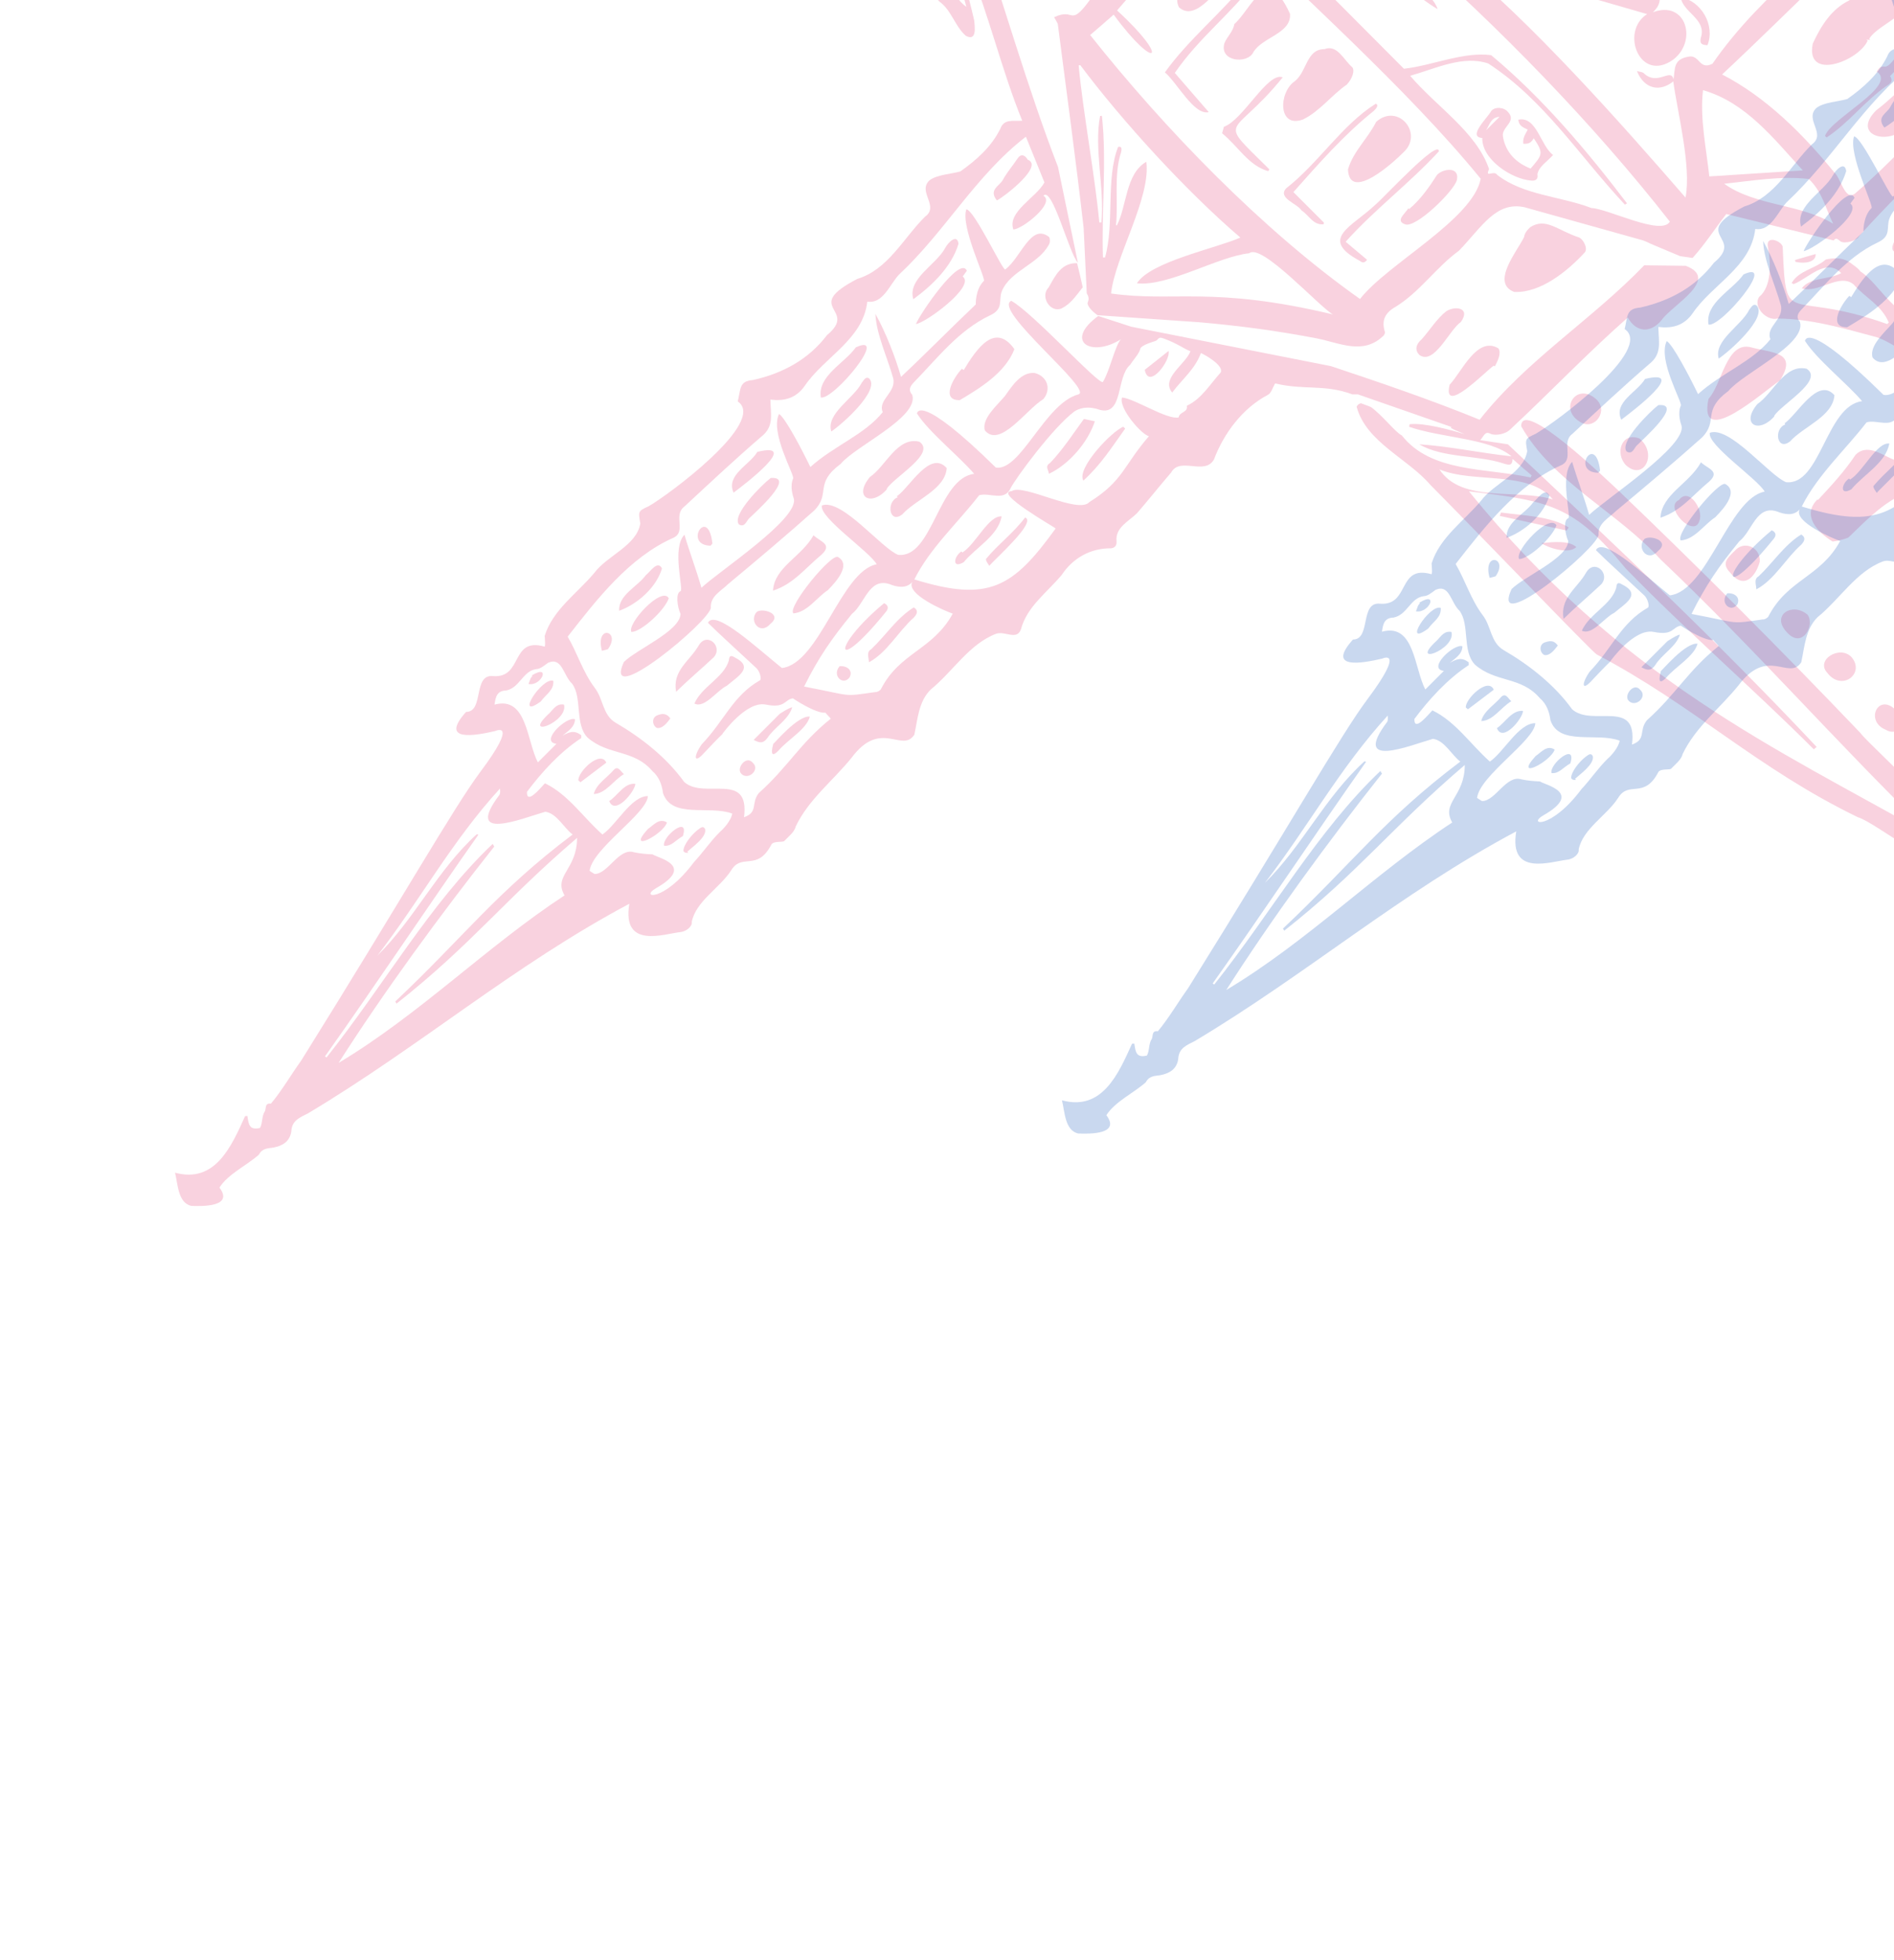 <svg xmlns="http://www.w3.org/2000/svg" xmlns:xlink="http://www.w3.org/1999/xlink" width="725" height="750"><style>.st1{fill:#e64c7e}.st2{fill:#2862c1}</style><defs><path id="SVGID_1_" d="M0 0h725v750H0z"/></defs><clipPath id="SVGID_00000000924108709810101840000000288749932003180937_"><use xlink:href="#SVGID_1_" style="overflow:visible"/></clipPath><g style="opacity:.25;clip-path:url(#SVGID_00000000924108709810101840000000288749932003180937_)"><path d="M208.8-209.7c1 2.6 0 6.5 2 9.1 10.7 16.4 20.4 33.6 31.4 49.9 8.8 18.1 28.4 40.1 36.7 58.4 2.4 5.8 5.9 11.1 6.9 17.4.2 1 61.6 61.8 73.8 75.5 4.6 3.3 5.9 9.4 10.1 13.1 4.2 2.2 3.5-3.1 3.2-5.9-4.6-20.1-11.5-39.9-16.1-59.9-36.6-36.8-72.3-74.8-109.2-111.2-1.4 3.8 2.6 5.9 4.5 8.5 13.6 14.2 26.9 28.7 41 42.4 22.1 20.1 40.7 43.6 63.4 63.2-1.7 1.7-1.4 3.3-.3 4.9 5.1 15.4 9.6 31.2 13.7 46.9-6.8-4.7-6.1-13.7-8.9-20.8-3.2-11.1-6.4-21.8-9.3-33.1-.6-.1-1.2-.2-2.2.4 4.1 14.6 8.3 29.3 12.4 44-9.4-4.9-12.5-39.4-19.3-50.6-.3.1-.7.2-1 .4 4 14.2 8.1 28.4 12.1 42.5-.2.2-.4.4-.6.5-19.6-20.4-35-32.4-53.2-54-24.1-40.7-51-83.6-76.5-123.5.2-.1-4.8-8-4.6-8.2 49.1 45.6 94.6 99.7 143.9 145 9.7-8-12.3-17.7-16.7-24.3-10.6-11.1-22.1-21.2-32.1-32.8-30.3-33.8-62.5-65.8-94.8-97.6-2.7-2.7.7.5 3.4-2.1 55-53.2 95.2-101.8 152.8-151.7 1.6 2.8 15.5 8.7 14.1 12.2-11.5 14.2-18 18.1-31 30.8-3.4 6.9-31.4 27.5-26.4 32 2.2 3.2 6.3.4 7.8-2.4 14.9-21 34.6-36.7 53-54.9 20.7-24.1 36.9 17 51.2 30.8-24.8 23.9-44.6 41.5-69 65.7 0 .3-.1.6-.1.9-15.8-10.7-32.6-31.4-48.3-41.9-2.2-.6-3.5-.1-4.7-2.4-.3-.5-1.9-1-2.4-.7-5.8 9 8 23.4 5.6 34.8-1.4 4.9 7.5 15.8 12.6 15.1 13.6-.6 27 6 40.5 7.9 4.6.4 2.2-4.5 2.6-7.7 19.5-21.7 41.4-34.8 64-55.5 5.3-4.6 12.9 5.1 17 7.9 2.4 4.1 13.2 6.8 9.2 0-5.2-5.1-12.2-15-16.5-20.8-1.6-1.9-1.5-5.1-4.7-5.6-4.8-18.7-39.2-45.7-51.3-41-10.4-9-17.6-28.2-25.2-20.6C319.6-325.2 264.7-271 212-216c-1.3-.8-4.9-4.1-5.8-4.6-5.1 3.7.7 7.3 2.6 10.9zM326-282.1c2.4-.1 3.8 2.1 5.4 3.6 1 2.3-2 7.3-2.9 9.8-1.1-3.9-2.8-9.8-2.5-13.4zm7.5 4.9c4.3 3.8.5 18-.4 22.8-2.1-5.3-.8-18.7.4-22.8zm1.2 26.6c.1-5.5 7.5-7.8 6.8-13.2-3.3 3.3-5.7 6-8.7 8.9l-.6-.3c.2-4.8 6.5-11.4 7.2-16.5 3.8 3.2 8.7 9 12 11.8-3.1 2-7.7 1.2-10 4.8.1.4.3.7.4 1.1 15.5-5.3 14-4.2 25.1 7.9-9.5-1.5-23.6.3-32.2-4.5zM835.3 87.9c32.7 23 29.8-9.5 45.2 36.4l1.1 6.9c-15.1 11.3-24 30.9-38.8 43-10 9.5-23.6 16.4-31.3 27.9-7.4-8.5-11.1-8-17.2-16.7-1.7 1.1-2.4-.4-3.3-1.3-8.5-7.9-16.9-15.5-25.9-23 15.9-16.5 33.4-31.7 49-48.6 4.5-6.4 17-11 17.8-18.5-6.8-8.3-23 17.2-29.6 21.4-6.1 10.1-46.9 36.6-40.2 44.3-.9-.5-1.4-1-1.9-.9-3.9 1.4-4.9-7.6-8.2-2.1 2.1 18.5 7.2 32.9 12.5 50.5 1.5 6.2 25.7 6 32.9 10 3.7 1.5 16.4 9 14.1-.3 7.4-.1 7.4-8.8 1.9-12.7 5.2 2.1 8.2-1.5 10.5-3.9 21.8-20 42.5-41.7 64.4-61.9.5.7 8.5 11 9.6 12.7 2.4 4.5-15.5 16.6-18.2 20.9-30.5 32-61.8 59.8-92 92.2-16.2 16.5-30.7 28.1-43.3 47.3 3.2 11.1 24.2-6.3 28.7-10.5 33.2-30.6 64.7-66.9 99.8-101.6 11.4-11.9 36.6-30.3 41.6-45.5 0 0-8.4-11.3-11.8-14.8-.3-.3-3.2-6-4-7.5-1-5.6-7.8-11.2-10.7-16.3-6.6-12.8-16.1-23.3-29.6-29.1-5.8-2.2-23.2-10.6-23.1 1.7zm-28.4 125.3c-47.4-12-31.5 4.2-45.5-42.7 6.2 2.2 10.4 6.3 14.4 10.7.8 4.2-3.5 8.4-4.4 12.5.3.2.5.4.8.5 3-3.2 4.6-6.7 5.5-11.1 9 4.5-1.9 12.7-4.2 18.8 5.6-1 6.4-9.4 10.1-13.6l3.9 3.9c-4.3 4.6-8.6 9.3-12.9 13.9l.8.8 13.5-13.5c1.4 1.2 2.8 2.5 4.3 3.8-4.7 3.5-9 6.7-13.6 10.2.2.3.4.6.5.8 19.9-9.9 9.9-17.3 26.7 1.4-.1.1.3 3.4.1 3.6z" class="st1"/><path d="M300.2-220.4c5.1-3.2 18.6-8.5 13.7-16.8-15.8-20.3-18.1 1-27.3 11.5-.2-.1-.3-.2-.5-.2-7.7 16.5 5 13.9 14.1 5.5zM701.5 207.2c1.9-.2 4.2-.8 6-1.5 6-5.7 11.7-11.8 19.1-15.7 2.1-1.9 1-6 1.7-8.6 1-3-2-5.1-4.3-5.9-4.2-1.9-9.5-5.7-13.7-1.5-4.2 6.3-9.2 11.7-14.4 17.3l-.2-.2c-6.1 6-.1 12.5 5.8 16.1zM787.3 116.1c.3-2.8 3.9-6.5 1.4-8.8-2.8-1.8-5.3-5.7-8.9-5.3-9.5 4.6-15.7 15.5-22.8 23.4-3 5.1 3.7 10.6 8.8 8.6 8.4-3.7 12.6-13.5 20.9-18 .2 0 .4 0 .6.1zM818.4 168.2c-1.4 3.1-4.3 8.7-1.7 11.5 10.2 4.3 18.3-8.9 25.8-13.6 7.8-4.1 4.5-13-3.3-14.3-5.2-1-7.6 4.6-10.6 7.6-3 3.4-8 4.5-10.2 8.8zM398-300.7c-4.9-.5-22.4 18.6-21.6 23.5 7.1 12.9 19.3-9.5 27.1-12.6 6.4-4.9 1.2-11.5-5.5-10.9zM406.2-243.6c1.3 3.5 6.6 4.3 9.2 1.4 4.7-3.2 26.3-17.4 21-23-6.9-13.1-17 1.3-23.4 7.2-2.4 4.4-7.4 9.1-6.8 14.4zM471.1-236.9c.5-5.5-5.5-4.6-9.1-5.7-7-.1-11.4 9.4-15.8 14.1-.2-.1-.3-.2-.5-.3-6.8 6.1-10.4 17.2 2.7 14.5 1.5-.6 2-2.9 4.2-2.4.1 0 .2-.2.3-.3 5.7-6.7 17.7-10.2 18.2-19.9zM364.5-135.3c11.4 1.4 18.5-8.9 26.9-14.7-.1-.2-.2-.3-.4-.5 11.2-9.7-6.7-20.3-15.6-13.5-3.2 7.1-27.4 25.7-10.9 28.7zM336.6-176.5c6.4-7 24.9-13.2 15.5-24.4-3.7-.4-5.6-4.3-8.6-2.4-1.3.8-2.8-.4-4.3 1.1-6 5-12.4 11.5-14.3 19.1-6.4 5.5 7.6 11.6 11.7 6.6zM770.6 226.1c-1.7-6.6-16.1-11.7-20.2-4.2-2.6 7-20.1 25.2-5.9 27 6.2-1.6 28.5-16.2 26.1-22.8zM797.3 157.3c6.4-2.2 9.2-8.3 14.8-12 14.6-1.6 9.9-22.3-4-12.6-3.2 6.3-8.4 10.2-14.5 13.7-5.8 3.6-1.8 11.7 3.7 10.9zM681.3 145.6c7.1-11.1-3-10.5-11-12.7-9.5-2.5-11.1 14.1-16.3 19.7-4.2 19.9 21.2-2.9 27.3-7zM384.1-318.1c-1.3-1.5-3.7-2.4-5.3-1.2-5 5.2-25.3 17.5-19.9 24.6 6.9 6 10.9-5.5 16.2-8.9 3.9-3.5 14.1-8.9 9-14.5zM410.4-23c-6.3 4.7-16.3 9.8-16.3 18.7 9.1 5.8 13.9-7.6 21.5-9.8.5-2.3 3.7-5 2.2-7.3-1.2-1.4-6-2.6-7.4-1.6zM385-216.5c-7.9-9.3-20.8 1-13.8 10.4 6.8 11.1 22.2-1.2 13.8-10.4zM856 113.1c-3.6 13.5-17.5 20.7-26.4 30.9-4 3.1-16.1 10-12.8 12.1-6.8 7.8-17.2 13.5-22.2 22.4.3.2.6.5.9.7 17.4-16.7 35.5-33.3 52.8-50.4 3.2-3.8 16.9-11.6 7.7-15.7zM729 162.9c5.2 5.8 12.6 1.6 14.2-4.8 1.7-6.3-6.9-8.6-11.7-8.8-6.6.9-6.7 10-2.5 13.6zM397.3-33.4c8.2-12.4-12.3-2.8-14.4 3-1.4 2-2.3 4.3-1.1 5.7 5.7 5.3 11.1-5.8 15.4-8.8l.1.1zM370.3-288.5c-3.4 5.1-10.9 9-12.2 14.8 3 .2 3.8-3.1 5.7-4.8 3.4-4.5 8.8-8.5 11.2-13.4 12.4-11.3 22.6-27.3 39.1-34.2-1.8-6.2-22.9 15.5-26.4 18.3-4.8 7.6-15.2 10.3-17.4 19.3zM743.8 70c-2.8 3.6-24.6 24.6-18.3 26.4 6.9-16.6 23-26.7 34.2-39.1 4.9-2.4 9-7.8 13.4-11.2 1.7-1.9 5-2.7 4.8-5.7-5.8 1.3-9.7 8.9-14.8 12.2-9 2.1-11.8 12.5-19.3 17.4zM240.4-212.7c-3.4 1-9.7 3.3-6.5 7.8 2.5 3.4 5.1 9.4 9.5 4.5 5.1-3.5 2.3-12.6-3-12.3zM664.1 210.7c-2.8 2.8-5.3 4.8-1.9 8.3 5.4 6.9 9.8 1.6 11.4-4 .5-5.5-5.9-8.4-9.5-4.3zM358.9-84.8c-4.8 5.2 4.5 14.4 9.7 8.2 7.4-6.2-3.7-14.3-9.7-8.2zM287.1-159.4c-5.1 4.8 0 11.3 4.6 12.4 8.7-1.8 5.4-19.2-4.6-12.4zM305.9-129c7.3 6.6 12-6.6 5.8-11.3-1.1-1.6-2.6-1.3-4.2-.4-5.6 2.5-4.5 7.7-1.6 11.7zM254.2-183.6c-.1.1-.1.3-.2.4 4.9 4.8 12.3-.9 8.3-7.6-3.2-8.4-16.9 1.3-8.1 7.2zM322.5-113.7c5.5 6.8 14.4-2.4 8.3-7.7-5.6-5-15 1.9-8.3 7.7zM275.8-176.4c-6.7-1.4-10.5 6.3-4.7 10.8 7.2 7.3 11.6-7.7 4.7-10.8zM610.7 152.5c-7.4-6.3-14.4 4.4-5.4 9.2 5.4 2.9 10.7-4.9 5.4-9.2zM627.6 167.8c-6.8-2.7-9.6 5.6-5.2 10.2 6.8 6.2 12.2-4.4 5.2-10.2zM699.6 257.6c5.5 7 14.4.1 9.2-6.1-4.4-4.9-14.2 1-9.2 6.1zM345-92.4c1.5 1.3 3.1.3 4.2-.6 3.9-2.9-.1-6.7-1.3-10-9.1-4.1-9.8 6.6-2.9 10.6zM683.7 241.6c6.1 7.3 11.2-2.5 8.2-6.4-5.7-4.9-13.9 0-8.2 6.4zM743.6 290.1c-1.7-1.1-3.4-4.1-5.6-2.1-1.5 1.4-4 2.4-3 5.4 1.1 3 7.9 8.2 9.9 3.7.1-2.4 1.5-5.2-1.3-7zM642.7 191.3c-6.1 2.7 5.8 14.9 7.8 8 1.8-4.1-4-13.1-7.8-8zM721.8 279.2c5.8 3.3 7.8-4.6 4-7.4-6.8-7-12.1 4.1-4 7.4zM316-78.3c4.1 5.3 3.3 29.7 8.1 29.2-2.9-9.6-1.7-21.6-7.1-29.9-.3.2-.7.4-1 .7zM343.9-34c-2.8-7.7-4.2-15.5-6.1-23.6-1.5 1.8 2 20.7 4.6 26.3 2.1-1 2.1-1 1.5-2.7zM574.6 196.1c-.2.4-.3.8-.5 1.3 8.5 1.9 17.1 3.7 25.6 5.6.3-.4.5-.8.8-1.2-6.9-4.3-17.2-4.5-25.9-5.7zM327.2-72.4c-.3.1-.6.3-.9.4 2 10.1 4 20.3 6.1 31.3 2.8-4.4-1-8.7-1.2-13.3-1.6-6.1-1.3-12.7-4-18.4zM603.4 209.3c-2.9-2.6-9-1.9-13.4-1.5 2.3 1.7 10.5 4.5 13.4 1.5zM637.9-122.4c2.9 4.8-4.7 7.4-6.5 11.3-1.9 2.6-3.2 6-7.4 5.3-11.8 8.8-35 30.8-10.8 40.2 15.2 3.1 38.4-29 51.1-38.3-1-8.8-14.6-8.5-16.1-18.7-2.6-.2-11.6-4.6-10.3.2zm-9 21.2c2.3-3.1 4.2-4.6 6.3-1.1.6-.9-6.4 10.1-9.9 6.6-1.6-1.6 2.6-3.9 3.6-5.5zm-6.4 7.2 2.7 2.7c-4.8 4.6-5.9 7.5-8.6 4.8 1.2-1.7 4.5-5.5 5.9-7.5zm15.1-6.5c4.6 3.3-4.8 11.5-7.7 10-.8-2.4 5.3-7.8 7.7-10zm-8.8 13c-1.8 1.4-5 4.3-7.1 6-.9-.9-1.5-2-.6-3.4 1.8-2.5 6.6-5 7.7-2.6zm-9.2 7.8c-1.1 1.1-3.3 4-5 1.8-1.2-2.1-.2-4 .6-6.2l4.4 4.4zm23.7-35.8c.1.1 1.6 1.6 1.7 1.5-1.7 4.2-5.5 12.8-10.4 6.7 3.9-3.4 4.9-4.9 8.7-8.2z" class="st1"/><path d="M591.1-76.2c5 15.5 21.3 28.2 37.8 24 4.7-.3 9.4-7.8 11.3.3 1.8-.7 6.4-.1 6-3.1-2.3-8 13.7-14 17.9-20.3 16.3-15 32.4-34 49-48-2.7-1.6-5 1.4-7.1 2.8-14.1 14.6-30.3 30-44.6 44.5-5.3 6.6-18.2 10.4-18.5 19.7 0 .3-.5.8-.9.9-3-2.5-2.2-5.2-7.2-2.5-14.7 9.1-33.3-.5-39.7-15.8-6.9-11.2 7.4-22.7-2.3-30.6-3.8-2.5-5.6-10.3-10.8-8.5 18.8 19.9 6 16.2 9.1 36.6z" class="st1"/><path d="M597.9-109.7c2.8-.7.2-2.8 0-4.6 22.3-18.1 46.6-40 63.2-62.7l-.6-.3c-20.8 20.9-41.4 44.7-66 61.5.8 1.5.2 7.2 3.4 6.1zM349.2 151.1c-1.7-2-.7-3.4.6-4.8 9-9.2 17.1-19.9 29.1-25.6 5.5-2.5 3.2-5.8 4.6-9.3 3.2-7.8 14-10.3 18-17.8.5-.7.5-2.2.1-2.9-7-5.5-10.7 7.8-16.8 12.4-.9.7-11.9-22.9-14.9-23-2.3 6.6 7.6 26.6 6.7 27.4-3.3 3.2-3.1 9-3.1 9-9.4 8.9-19 18.7-28.6 27.7-2.2-7.7-5.9-17.1-9.8-24.1.3 7.7 4.8 17.3 6.8 24.6 1.3 5.5-6 8.2-4 13-6.9 8.6-18.9 13-27.7 21-3.4-7-9.7-19-12-20.3-3.5 7.2 6 23.3 5.4 24.7-1.3 2.9-.1 6.6.2 7.5 2.6 7.6-28.8 28.1-35.3 34.3-1.9-6.7-4.7-14.1-6.5-20.3-5 5.1-.2 21.1-1.5 21.6-2 .7-1.2 6.2 0 8.7-.2 6.6-16.8 13.5-21.7 18.4-8.5 18.7 33.1-15.7 33.3-20.8-.3-4.4 4-6.4 6.7-9.1 11.1-9.2 22.1-18.5 32.9-28.1 6.4-6.5-.2-10.2 10.1-17.8 5.7-6.9 30-17.8 27.4-26.4zM377 164.7c5.8 6.9 15.9-8.1 22.4-12 3.2-3.9 1.4-8.8-3.4-10-5.2-.4-8.6 5-11.3 8.8-2.8 3.4-9.1 8.7-7.7 13.2zM367.4 153.1c7.9-4.7 17.4-10.5 20.9-19.5-7.4-10.4-14.4-.3-19.4 8-.2-.2-.5-.3-.7-.5-3.2 3.3-8.3 12.2-.8 12zM351.9 169c-8.5-2-12.8 9.4-18.9 13.5-6.5 7.8.5 11.5 6.5 4.7l-.1-.1c2.5-4.4 19.2-13.6 12.5-18.1zM345.4 196.8c5.1-5.7 16.4-9.5 17-17.7-6.4-7.1-14.1 7.3-19.1 10.8.1.1.2.2.3.4-4.5 1.7-3.2 10.4 1.8 6.5zM311.4 204.8c-4.5 8.2-15 12.2-15.5 21.2 7.9-2.6 12.2-8.5 18.6-13.8 4.3-4-.5-4.9-3.1-7.4zM303.7 234.7c5.4-.5 8.8-6 13.2-8.9-.1-.1 10-9 4-12.6-2.2-2.2-19.7 19.1-17.2 21.5z" class="st1"/><path d="M349.6 114.5c7.2-5.3 14.6-12.3 17.3-21.2-.5-4.1-4.1-.4-5.1 1.6-3.5 6.5-14.5 11.7-12.2 19.6zM368.5 105.8c.6-.8 1.1-1.5 1.6-2.2-2.6-6.1-18.1 16.7-19.5 20.4 4-.6 23-14.6 17.9-18.2zM258.8 264.7c4.9-4.8 9.5-8.6 14.4-13.2 3.7-4.1-2.5-9.9-5.7-4.6-3.5 6.1-10.2 9.6-8.7 17.8zM265.8 269.2c3.9 2 8.7-5.1 12.4-6.8 4.2-3.6 10.8-7.1 2.8-11-1.5-.9-1.9-.1-2 1.3-1.9 6.6-10.3 9.9-13.2 16.5zM314.2 152.1c4.9 1 26.5-25.2 13.4-19.2-4.3 6.1-14.7 10.9-13.4 19.2zM280.8 188.5c4.3-3.2 25.9-19.7 9.1-15.6-3 5.1-12.1 8.8-9.1 15.6zM381.6 76.7c2.9-1.5 18.1-13.2 11.8-15.6-1.1-1.9-2.7-2.4-4-.3-1.8 2.7-4 5.2-5.5 8-1.3 2.4-5.6 3.8-2.3 7.9zM295 182.9c-3.2 2.4-15.2 14.3-12.1 17.8 2.1 1.1 2.7-1 3.7-2.2 2.2-2.2 18.4-16.4 8.4-15.6zM318.2 165.1c4.2-2.8 18.6-15.6 14.6-20.2-1.3-1.1-2.1.5-2.9 1.5-3.1 6.1-13.8 11.8-11.7 18.7zM237 233.7c6.9-2.5 14.2-8.8 16.4-16.2-1.7-3.3-4.5 1.3-6.2 2.6-3.3 4.5-10.5 7.5-10.2 13.6zM241.7 241.8c3.7 0 12.7-8.2 14.3-12.9-2.7-4.8-16.1 9.8-14.3 12.9zM297.9 287.3c3.6-4.3 10.8-8.2 12.1-13.1-4.6-.6-13.8 10.5-14 10.4-.6 2.2-1.3 5.9 1.9 2.7zM289.7 234.1c-3.2 3.4 1.2 9.2 5.2 4.6 4.8-3.8-2.9-6.2-5.2-4.6zM272 208.8c.2-.3.5-.5.7-.8-1.6-14.8-11.4.6-.7.8zM283.9 296.2c2.7 2.4 7.2-1.8 4.2-4.4-2.5-3-6.6 2.4-4.2 4.4zM230.4 249c.9-.2 1.8-.4 2.3-.6 5.2-7.2-5-9.6-2.3.6zM251.6 273.7c-2.2.8-2 3.8-.2 4.8 2.1.5 4-2 5.2-3.6-1.6-2.3-3.5-1.8-5-1.2zM672.7-31.6c-3.9 3-8.2 7.1-10.5 11.3.1 1.9-1.1 3-2 4-2.6 3.2-1 9.5 3 10.9C676-2.3 681.9-16.7 690.5-23c5.6-1.4 11.5-12.9 5-15.9-1.1-1.2-1.7-2.5-3-4.1-10.1-8.1-13.5 6.9-19.8 11.4zM707.8.2C701 3.5 697 10 693.9 16.7c-2.9 14.5 17.5 6.7 21-1.1l-.4-.4c.5 0 .9 0 1.4.1l-.4-.4c3.5-6.3 22.3-11.4 12.3-19.8-3.4-1.6-6-5.4-10.2-4.7-5.3.4-5.8 7.1-9.8 9.8zM730.5 47.5c3.1-7.7 33.9-24.3 12.6-26.1-9.7 5.5-16 14.1-24.9 20.8-10.1 10.1 6.2 14.1 12.3 5.3zM698.6 52l.6.6c8.3-5.4 14.7-14 22.9-19.7 2.1-1.2 2.4-2.2 1.4-3.8C737.1 15 752.8 3 765.4-11.7c4.3-1.7 1.8-4.6-1.1-6.2C757-1 740.5 11.2 725.9 21.9c-1.2.9-2.7 3.6-4.3 3.6-1.9-.3-2.5.8-3.2 1.9 8.2 5.4-17.6 17.9-19.8 24.6zM643.3-1.1c1 6 10 8.4 7.8 15.4-.7 2.6.6 2.9 2.5 3 3-7.6-2.3-16.9-10.3-18.4zM629.1 27.9c-.6-.4-1.4-.4-2.5-.7 2.8 6.9 8.8 8.2 14.1 3.8-.7-5.9-6.1 2.4-11.6-3.1zM498.8 45.7c6.4-3.1 11-9.4 16.7-13.3 2.2-2.3 3.2-5.5 2.1-6.7-3.2-2.7-5.7-8.8-10.6-6.9-7 0-6.6 8.5-11.4 12.3-6.2 4.2-6.5 18.2 3.2 14.6zM472.5 9.2c-.5 2.9-2.7 4.7-3.8 7.3-2.1 7.1 8.7 8.1 11 3.6 3.3-5.9 14.7-7.2 14.1-14.8-8.9-19.7-14.6-2-21.3 3.9zM526.8 46.6C523.6 53 518 57.9 516 64.8c.5 12.8 17.8-3 21.1-6.4 8.1-7.2-1.9-19.2-10.3-11.8zM471.1-8.5l-.2-.2c8.3-5.1 1.1-14.4-5.9-9.8-4.4 5.4-17.5 13.8-13.7 21.3 6.6 5.9 14.6-7.5 19.8-11.3zM550.8 57.9c-.1-5.1-21.6 18.3-24.3 20.4-8.9 8.5-21.9 13-6 21.5 1.1.9 1.9.8 2.8-.4-2.7-2.3-5.4-4.5-8.2-6.9 11.1-12.4 24.4-22.3 35.7-34.6z" class="st1"/><path d="M481-7.7c-1.7-1.2-2.7-.6-3.8.7-9.7 12.1-22.2 22-31.3 34.7 4.6 3.8 11.2 16.6 16.8 15.2-4.4-5.1-8.8-10.1-13-15 9.5-13.8 21.6-22.6 31.3-35.6zM550.1 66.9c-3.1 4.8-6.3 9.4-10.7 13.1l-.3-.3c-1.2 2-5.1 4.8-1.3 6.1 4 1.8 19-12.9 19.9-17 1-5.2-5.3-4.3-7.6-1.9zM495.1 73.5c9.7-10.9 19.4-22 30.8-31.1.8-.8 2.1-2.2.7-2.7-12.9 8.1-21.9 22.7-34.2 32.3-3.6 3.7 4.2 5.9 5.8 8.5 2.8 1.8 4.5 5.8 8.5 5.3 0-.2 0-.4.1-.6l-11.7-11.7zM491 29.6c-5.7-2.3-15.2 16.4-22.5 18.9-.2.7-.5 1.8-.7 2.5 6.1 4.9 10.1 12.4 17.7 14.5.1-.2.2-.5.4-.7-20.7-20.6-14.4-11.1 5.1-35.2zM521.8-172.2l-.3-.3c-10.2 9.5-3.6 23.2 9 12.3 6.7-5.1 10.8-12.5 18.2-16.9 3.6-2.4 5.6-8.9 3.2-12.9-6.8-6.4-12.8-3.8-16.9 3.7-3.6 5.3-8.8 9.3-13.2 14.1zM490-194.8c-4.6 7.4-5.4 12.7 4.6 14.5 8.2-.1 12.1-10.1 16.9-15.5 5-6.8 19.7-11.6 7.6-19.9-7.6-5.2-11.2 8-16.4 11.1-3.9 3.8-8.6 6.4-12.7 9.8zM509.5-174.9c-5.7 6.8-14.6 12-18.2 20.3 1.2.7 1.9.8 2.8-.6 2.6-4.1 6.8-7.2 9.8-10.8 1.8-5 17.2-10.3 5.6-12.8.1-.2.2-.5.2-.7 10.6 5 22-19.4 31.5-25.3 3.4-4.4 25.6-19.9 23.1-23.6 1.3-1.5 1.2-3.1-.5-4.2-9.5 4.1 1.9 4.9-9.4 13.2-13.5 11.5-26.2 23.7-38.1 36.8-2.2 2.5-5.2-.3-7.9.3-5.1.6-.6 5.5 1.1 7.4zM588.5 66.7c.5-3 3.8-4.9 6-7.4-4.8-3.5-6.3-15-13.3-13.5.2 2.3 1.7 2.9 3.6 3.8-1 1.9-2 3.3-1.7 5.4 1.9.1 2.9-.2 4-2.1 4 5.9 3.2 6.4-1.2 11.6-5.6-2.2-9.6-6.2-10.6-12.3-.6-3.7 5.5-5.6 1.9-9.4-1.5-1.8-5-2.1-6.4-.3-1.2 2.4-9.3 9.9-3.4 10.3-.2 8.3 11.4 15.8 18.8 16.3.8.1 2.8 0 2.3-2.4zm-19.7-16.8c1.4-2 1.8-5 5.2-5.2l-5.2 5.2zM534.9-11.6c-7.9-8.2-17.2-15.4-23.5-24.8-1.8-1.7-2.9-6.2-5.9-5.3-1.7 3.2.8 7.8-.2 11.4-.4 6.4-3.3 13.1-3 19.4 6.6.1 4.3-18 6.3-23.2C523-22.7 534.9-5.6 550.3 3.5c-2-6.4-11.1-9.6-15.4-15.1zM497.4-13.9c.2.1.5.1.7.2 1.7-9.3 3.9-20.2 3.5-29.6-3.7 8.5-2.3 19.8-4.2 29.4zM547.4-125.5c8.4 7.8 15.9-4.7 21-10.3 3.3-4.8 17.9-11.8 15.7-17.1-1.8-3.5-7.8-11.1-12.2-7.5-1.5 1.3-3.7 2.1-4.7 3.7-4.8 10.8-28.5 17.6-19.8 31.2zM530.8-108.9c2.6 1.8.2 5.4 2.7 6.7.7 0 2.2-.8 2.1-1.2 2-9.7-13.9-17.1-19.3-8.3 4.9 1 10.5-2.1 14.5 2.8zM510.4-85.1c-4.8-3.9-6-9.5-5.8-15.2-.4-.1-.8-.1-1.2-.2-3.3 3.5 1.3 21.7 7 15.4zM571.8 139.9c.1.1.3.2.4.3 1-1.9 2.6-4.9 1.4-6.9-8.2-4.9-14 9-18.7 13.9-2.9 12.2 14-5.4 16.9-7.3zM553.6 119.1c-3.5 2.7-6.5 7.5-9.3 10.6-2.5 2.2-2.7 4.3-1 6.1 5.7 4.1 11.4-9.5 15.9-12.6 3.9-5.5-2.2-6.3-5.6-4.1zM768.1 80.6c1.6-7.7-9.6-10.2-14.8-5.7-4.8 8.7-14.5 15-18.2 24 1 9.2 11.8 1.5 16-1.9-.1-.1-.1-.2-.2-.3 4.8-6.4 12.8-9.7 17.2-16.1zM414.7 183.9c6.7-6.1 10.9-12.8 16-19.9l-.7-.7c-4.1 1.4-18.1 15.9-15.3 20.6zM349.8 236.3c1.1-1.2 2-2.6 0-3.9-6.5 4-10.8 10.8-16.3 16-2 1.1-.9 3.2-.9 5 7-3.7 11.2-11.8 17.2-17.1zM368.4 211.4l-.4-.4c-2.9 1.9-3.7 6.8.9 4.1 4.6-5.6 13.2-10.1 14.5-17.5-4.9-.5-9.9 10.6-15 13.8zM338.4 230.8c-20.4 17-19.5 28.3.8 3.2.9-1.1 1-2.4-.8-3.2zM377.4 213.9c0 .9.8 1.8 1.3 2.6 2.1-2.6 18.3-16.8 13.7-18.5-4.4 5.9-10.6 10.5-15 15.9zM447.3 134.3c-3.3 2.6-6.1 4.8-9.1 7.2 1.5 7.9 10.1-3.8 9.1-7.2zM321.4 254.9c-3.1 3.6 1.3 7.6 3.8 4.3 1.4-2.7-.9-4.5-3.8-4.3zM235 294.5c-2.5 3-6.8 5.5-7.7 9.3 4.5-.1 7.5-5.2 11.5-7.6-1.5-1.4-2.2-3.2-3.8-1.7zM207 268.4c2.1-2.9 5.1-4.3 4.8-7.9-4.3-1.6-15.1 15.4-4.8 7.9zM215.9 269.6c-2.7-.5-3.9 1.5-5.5 3.2-11.2 10.2 7.2 3.6 5.5-3.2zM233.2 306.5c2.2 5.7 9.9-3.7 10-6.6-4.3-.4-6.7 4.5-10 6.6zM221.4 298.6c.3.2.5.5.8.7l9.9-7.5c-2.3-5-11 3.6-10.7 6.8zM248 317.2c-8.6 9.5 5.8 2.2 7.3-2.5-3-1.9-5.2 1.1-7.3 2.5zM254.2 323.6c2.9.3 4.3-2.1 7.2-3.7 2.6-8.3-8.1.3-7.2 3.7zM203.6 258.4c.1.1.1.2.2.3-.9.7-1 2-1.5 3 5 1 8.7-7.8 1.3-3.3zM603.6-23.3c-.9-2.3-3.4-2-5.5-2.1-13.4-.4-26.9.8-40.2-.9l-2.6 2.6c15.5 1.6 32.7 0 48.3.4zM695 97.2c-2.7.8-5.3 1.5-7.9 2.3.1.2.1.5.2.7 4.6.9 7.9-.3 7.7-3zM441.2-64.7l-4-3.1c-6.1 3.6-8.8 9-9.3 14.7-4.1 4.9-2 14.2 5.9 12.7 5.4-1.5 8.8-4.8 12.2-8.5l-4.8-15.8zM363.6-48.6c4.8 10.9 46.4-39.1 64.2-58l-2.9-22.1c-3.2-1.2-6.6-.9-9.5 2.7-4.8 7.8-28.6 28.3-6 26.9-8.9 12.1-46.7 39.2-45.8 50.5zM640.6 31.1V31v.1zM401.4 110c-3.4 3.4.6 9.9 5 8 3.5-1.8 5.4-4.7 8-8 .3.5-2.1-9.3-2.1-9.3-6-.2-8.3 4.7-10.9 9.3zM444.3-192c4.3 1.3 2.6-.9 5.1-3.3 2.5-3.4 2.3-7.6 6.1-10.1 7.8-6.4 35.5-33.1 43-41.5.4-.5.1-1.6.1-2.5-18.3 17.5-32.2 34.3-52.8 50.2.6 2.1-.3 4.6-1.5 7.2zM579.6 111.7c10.1.5 20.5-8 27.1-15.2 1.2-1.6-.8-5.2-2.4-5.7-8-2.6-12.5-7.7-18.5-3.9-1.2 1.1-2.2 2.3-2.4 3.8-2.5 5.3-12.9 17.5-3.8 21zM303.1 271.1c0-.2.1-.3.1-.5-.8.2-2.2.9-4.7 2.5l-10 10c2.4 1.3 3.7 1.4 5.3-.8 2.6-4 7.6-6.6 9.3-11.2zM401.9 177.2c-2.1 1.2-.4 2.8-.4 4.1 7.8-3.7 14.9-12 17.6-20.1l-4.2-.9c-4.1 5.6-8.1 11.8-13 16.9zM269.9 317.2c-.8-1.5-1.9-.3-2.9.4-2.2 1.7-5.4 5.6-5.4 8 .4.7 1.1.8 1.9.7-.1-.1-.3-.2-.4-.4 1.7-1.7 7.6-5.6 6.8-8.7z" class="st1"/><path d="M429.1 129.8c-2.2 2.2-4.3 12.1-6.9 16.3-1.1 1.8-27-26.6-35.1-31-7.4 3.3 31.6 34.2 25.7 35.8-12.8 3.4-22.1 29.5-31.6 28-29.4-28.9-30.1-20.9-30.2-20.7 4.5 7.1 16 16.2 21.9 23.1-13.8 1.7-15.9 32.4-29.1 31-6.4-2.5-21.6-21.7-29.2-18.9-1.1 4.6 18.1 17.5 21 22.5-13.7 2.6-21.9 38-36.3 39.7-9.6-7.7-25.6-22.7-28.3-17.3 4.3 4.3 12.1 11.3 18.5 17.3 1.4 1.3 2.1 4.3 1.4 4.7-10.4 5.9-13.7 15.6-22.3 24.5-3.2 4.6-3.1 7.8 1 3.2 2.3-2.4 4.5-4.8 6.9-7.1.1-.1.1-.1.1-.2 0 0 9.1-12.7 16.6-11.1 7.5 1.5 7-1.9 10.3-2.4 0 0 8.7 5.9 12.5 5.5.1.3 1.9 2 2 2.3-11.7 9.3-16.3 18.4-27.5 28.4-3.2 4-.1 7.3-5.7 9.3 2.3-17.9-15.2-6.6-22.9-13.5-6.7-9.3-16.3-16.9-26.3-22.7-5-3-4.6-9.1-8-13.4-4.5-6-6.6-13.2-10.3-19.5 11.1-14.2 23.5-30.3 40.4-37.8 5.2-2.3-.2-8.7 4.3-12 9.7-9 19.4-18.1 29.4-26.7 5-3.9 3.6-8.4 3.5-14.2 4.8.6 9.6-.2 13.1-5.2 7.6-11.2 22.3-17.7 24-32.3 6 1 8.6-6.6 12.1-10.3 17.7-16.5 29.3-37.9 48.6-52.8 2.5 6.1 4.9 12.1 7.1 17.5-3.2 5.9-14.3 11.2-11.9 18 3.5-.1 16.2-10.2 11.5-12.9 3.4-3.8 9.9 22.3 13.2 25.6L405 63.9c-11.8-30.5-21.4-64.5-31.9-95.2-.4-4.5-.8-13.5-7.5-12.2-3.3 9 3.6 20.8 5.1 30.2 7.8 18.9 12.8 40.4 20.6 59.5-3.6.2-7-.8-8.4 3.1-3.5 7-9.1 11.9-15.3 16.3-3.5 1-8.9 1.2-11.8 3.4-4.7 4.4 3.9 9.9-1.7 13.9-8.2 8.1-14.2 20.3-25.9 23.8-21.6 11.2.6 11.4-11.6 21.5-7.1 9.3-16.8 14.6-28.3 17.2-5.5.4-4.7 3.5-5.9 8.2 11.4 7.8-26.8 36-34.1 40.1-4.1 1.9-4 1.9-3.2 6.6-1.4 8.5-12.6 12.2-17.6 18.9-6.5 7.8-15.9 14.1-19 24.1 0 .3.4 4.3-.1 4.1-13.1-3.7-8.1 12.1-19.6 11.3-7.9-.9-3.4 13.7-10.4 13.7-10.4 11.6 3.5 9.1 11.2 7.3 0 0 9.2-4.3-5.7 15.6-10.2 13.6-30.2 49-68.6 110.5-3.9 5.4-7.4 11.5-11.6 16.5-2.5-.4-1.7 2-2.4 3.1-1.1 1.5-.8 4.7-1.8 6.2-4 .9-4.3-1.2-4.8-4.6-.3 0-.6 0-.9.1-5.2 11.5-11.4 25.8-26.8 21.6 1.1 4.4 1.1 11.5 6.2 12.7 4.6.2 16.3.3 10.8-7 3.3-5.2 10.5-8.5 15.1-12.6 1.3-2.5 3.5-2.4 5.5-2.7 3.7-.7 6.3-2.4 6.9-6.1.2-4.3 3.1-5.3 6.4-7 43.3-25.9 78.5-56.5 123-80.2-2.9 17.5 13.2 11.5 19.8 10.8 2.1-.3 4.4-2.2 4.1-3.9 1.6-7.9 10.7-12.9 15.1-19.7 4.1-6.8 9.9.7 15.4-9.9.8-1.3 3.7-.8 4.8-1.2 1.7-1.8 4-3.5 4.5-5.7 4.9-10.3 14.3-17.5 21.4-26.3 11.2-15 19.3-1.6 24-8.8 1.3-6 1.6-12.7 6.3-17.3 8.4-6.8 14.8-17.5 25-21.3 3.4-1.2 7.9 2.7 9.5-1.7 2.3-8.7 10-14.1 15.6-20.8 4.3-6.5 11.1-10.3 18.9-10.2 1.5-.2 2.2-1.1 2.1-2.6-.6-5.4 4.7-7.7 7.9-10.9 4.4-5.1 8.6-10.4 13-15.5 3.4-6.2 12.8 1.3 16.4-5 3.7-9.9 10.9-19.6 20.6-24.7 1.3-.6 1.9-2.9 2.8-4.4 11.2 2.7 18.8.2 29.6 4.2h2.1l35.9 12.5c-.9.2.1.5.9 1l4 1.7c-5.3-1.6-15.4-4.4-21-3.8-.1.3-.1.6-.2 1 12.4 4.3 31.1 4.4 39.2 11.3-12.3-1.3-23.4-3.8-35.3-4.6 9 5.4 22.7 4 32.7 7.5 1.9.5 2.9.6 3-1.9 2.5 2.2 4.9 4.3 7.3 6.3-.1.3-.3.5-.4.8-17-3.7-38.1-1.8-49.3-16.1-2.4-1.1-7.6-7.9-11.9-10.9l-3.7-1.4c-.7.1-1.3.5-1.7 1.3 3.6 13.6 19.6 19.8 28.3 30 17.9 18 62 64 63.6 64.8 37.6 19.8 61.2 43.5 100 62.3 7.1 2.1 31.6 22.7 37.4 17.3 26.8 8.5-33.4-44.9-36.5-49.6-30.3-31.7-61.3-62.8-93-93.1-3.1-2.8-36.8-35.5-36.8-24.2 12.2 21.5 36.8 32.7 53.3 50.9 35.8 33.9 67.3 70.1 102.6 104.4l-.6.6c-57.7-32.7-116.8-59-175.3-131 31.3 3.7 40.3 5.5 60 29.5 23.2 23.9 48.5 45.7 72 69.2.4-.3.7-.6 1.1-.9-38.5-41-77-77.1-118.2-115.8l-10.6-1.6c1.3-1.2 1.7-3.7 4-2.4 2.1.9 5.9-.1 7.3-1.5 15.6-14.5 29.3-29 45.2-43 3.3 5.9 8.9 6 13 .9 4-5.7 22.5-15.6 9.2-20.7l-15.9-.2c-20 20.8-45.2 36.4-63 59.1-18.6-7.6-37.7-14.1-56.9-20.5l-76-15-.5-.1-12.6-4.1c-13.3 9.7-2.7 16.1 8.7 8.9zM129.6 406.7c17.5-27.4 39.3-57.2 59.6-82.8-.2-.3-.4-.6-.6-1-23.8 22.5-41.8 54.3-63.6 81.7-.2-.1-.4-.3-.6-.4 20.2-28.5 38.9-56.7 58.7-84.8-.2-.1-.4-.2-.6-.2-15.2 13.8-23.6 32.2-38.1 46.5 16.5-21.4 28.6-43.9 47-64 0 .6.2 1.7-.2 2.4-13.7 18.2 8.2 9.2 17.5 6.5 4.4.5 7.3 6.4 10.5 8.7-29.3 22.1-41.2 38.7-67.9 63.9.2.3.3.5.5.8 29-22.9 40.9-39.3 69.1-63.4 0 12.2-9.2 14.4-4.8 22-30 19.7-55.3 45.4-86.5 64.1zm136.1-76.9c-11.8 15.8-21.1 13.7-14.5 10 15.2-8.7.5-11.5-1.4-12.9-2.4-.1-4.8-.3-7.1-.8-5.8-1.9-10 8.4-15.1 8.3-.3-.1-1.7-1.1-1.9-1.2 1-8.5 22-21.9 22.3-28.6-6.4 0-12 11-17.4 14.7-7.5-6.7-13.1-15.3-22-19.6-1.9 2-7 8.3-6.9 3.3 5.7-7.6 12.7-15.3 20.8-20.6v-1.1c-2.7-2-4.5-1.3-7.2.2 2.1-1.8 4.7-3.2 4.8-6.3-3.1-1.3-13.7 8.6-7.1 9.4l-7.1 7.1c-4.3-8.1-4.1-25.5-16.6-22.1.4-2.9.9-5.3 4.4-5.4 5.3-1 6.4-7.5 11.6-8.2 1.5 0 3.1-1.4 4.5-2.4 5.4-2.4 5.8 4.9 9.2 8 4 5.4.9 15.4 5.9 20.6 8 7 17.6 4.4 24.8 12.8 2.6 2.2 3.7 5.3 4.1 8.5 3.4 9.9 17.7 4.5 26.5 7.8-.5 2.7-3.2 5.7-4.6 6.9-3.7 3.6-6.6 8-10 11.6zm328.7-138.7c-13.7-4.2-34.9 1.5-43.4-11.5 13.1 5.5 34.1.2 43.4 11.5zm-257.2 72.6c-.4.6-1.5 1.2-2.1 1.1-13 1.8-7.9 1.6-27.3-2.1 5.5-11.1 10.6-18.4 18.3-27.8 4.9-3.8 6.5-14 14.4-11.4 3 1.2 6.4 1.8 8.7-.8-2.5 4.6 12.3 11 15.5 12.1-7.7 14-20.3 14.8-27.5 28.9zm95.4-124.1c1-1.6 2.6-3.3 3.5-5.1.2-.4.3-.7.4-1.1.5-1.4 4.8-2.6 5.7-2.9 1.3-.4 1-1.9 3.2-1 5.5 2 8 4.1 10.3 4.9-1.9 5-11.5 10.4-7 15.8 3.9-5.2 8.7-8.9 11-15.1 1.5.6 9.1 4.9 7.5 7.5-4 4.4-7.2 9.9-12.6 12.5-.1.1-.4.2-.3.3.5 2.4-2.9 2.2-3.1 4.3-4.3 1.1-17.1-7.3-21.7-7.6-1.4 4.1 7.6 14.3 10.3 14.8-9.8 11.3-9.8 17.1-22.8 25.2-4.2 4.8-25.3-7.2-29.7-4.2-7.3.4 16.7 14 16.8 14.3-16.4 22.7-25.6 28.3-54.1 19.5 6-12 16.7-21.7 24.8-32.2 4-1.2 9.7 2.6 12.1-2.8 1.9-3.7 16-23 24.4-29.3 4.4-2.8 9.6-.6 9.6-.6 9.2 2.5 6.3-12.6 11.7-17.2zm.4-14.7c-.2 0-.3-.1-.3-.1.1.1.2.1.3.1z" class="st1"/><path d="M422.5-222.5c-3 3.8-10.3 6.1-9.2 11.8 4.7 6.9 11.5-5.6 15.3-8.7 19.2-19.6 32.5-36.7 53.9-53.8 1.2-1 2.4-2.7 4.5-1.4 11.5 5.6 19 20.4 27.7 32.9-3.7 3.8-42 41.9-63.5 61.5-11 8.3.2 31.2 1.2 43.2-10-3.5-13.9 8.4-20.4 13.3l2.6 10.6c.9 14.7 7 27.3 11.7 40.8l4.7 17.8c1.9 6.2 3.6 11.6 5.2 16.8-7.4 5.6-10.3 14.5-18.1 19.4-7.5 5.3-12.8 13.6-20.7 18-8.2 11.2-5.8 3-13.9 6.9.5.8 1 1.7 1.4 2.5 3.2 24.9 7 52.6 9.9 78.1l1.2 25.1c.7 1 1 2.1.3 3.6 0 1.6 2.3 3.6 3.8 4.7l39 2.7c15.8 1.4 29.4 3.2 45.1 6.2 8.8 1.8 17.5 6.3 25.1-.8.5-.3 1-1.3.8-1.8-1.4-4.4.2-7.3 4.1-9.5 9.3-5.7 15.5-15.1 24.3-21.5 8.7-9 14.1-19 25.1-16.6L629 92c1 .4 2 .8 2.7 1.2l11.4 4.8 4.8.7c4.7-5.2 8.5-11.1 12.9-16.8L701.9 92c1-1.4 1.8-.2 2.7.4 1.6 1 6.4-.3 7.1-2.1 20.5-23 44.8-43.2 65.9-66.2 14 5 24.4 15.6 31.1 28.6-25.2 21.5-47.8 46.4-72.9 67.8-9.4 3-16.3-12-23.6-16.6-.7-1-1.9-1.9-3.2-2.8-1.6-1.3-4.1-3.1-10.1-1.8-4.3 3.7-10.2 4.1-13.1 9 .3.1.5.3.8.4 5.7-2.2 12.4-10.2 18.2-4.2-4.7 2.6-11.9 1.5-15.1 5.8 6.2 2.2 14.3-6 19.8-1.5 4.8 5.4 10.6 7.8 13.5 14.6l-.6.6c-38.5-13.8-38.7 2.6-40-29.4 0-2.2-6.9-5.2-5.6.3 1.1 6.2 1.3 14.8-3.4 18.7-2.6 3.7 2.8 9.3 6.9 8.3 12.7 0 25.7 3.8 38 7.1 6.3 2 11.5 7.9 19 5.9 0-5.9 4.5-9.4 8.4-13.1 20.9-22.1 43.5-37.9 67.9-56.3 10.6 4.1 14.5 14.5 28 15.9 5.4-6.6-14-14-17.3-19.5-5.1-4-3.9-12.9-11.8-12.6 1.3-5-1.9-7.9-3.5-12.1-4.1-9.5-16.8-16.3-25.7-19.8 20.2-19.4 18.6-22.3 6.3-48.1-8.5-12.9-25.3-15.7-36.2-25.6-6.6-15.7-15.1-30-27.1-42.3 5-6 10.3-9 14.5-10.7 9.8-7.5 1.4-14.9.2-19.7.5-3.2-12.2-12.6-13.4-15.4-.1-6-23.1-38.8-42.5-41.3-4.7-15.1-23.7-15.5-38.2-16.7-2 .7-5.9 3-6.5 6.1-10.6 8.4-17.8-1.1-28.4-5.7-15.3-6.3-11.4-25.3-20.3-36.7-4.2-8.7-45.6-32.2-52.7-25.8 1 2.4 1.6 3.5-.9 3.3-3 .6-9.7 6.6-15.6 12.6-8.3-11.4-17.7-24.7-30.6-31.9-2.8-2.5-6-2.9-9.6-2.2-1.8-1.8-3.8 2.6-5.2 3.5-22.6 18.6-33.1 37.1-54.6 56.7zm38.6 68.1c-1.9 2-.9 5.6-1.6 8.2h-.6c-1-4.5-2-9-3.1-14.1 6.5.6 10.9 5.6 15.5 9.3-.5 6.7-5.9 13.3-8.3 19.7-.3-.1-.5-.2-.8-.2.9-6.7 6.1-13.8 3.8-20.6-1.3 5.2-2.7 10.5-4 15.7-3.7-5.8 1.9-12.7-.9-18zm12.3 4.6c2.4 1.6 4.9 3.3 7.3 4.9-5.2 4.5-10.7 9.2-16.3 14.1 3-6.5 6-12.8 9-19zm-2 102.2c-.6-9.1 18-.1 16.1 7.8-6.6 0-10.6-5.3-16.1-7.8zm8.4 18c-1.4-1.7-2.5-3.1-3.7-4.5.2-.1-.6-3.4-.4-3.5 3.9 2.5 4.8 5.6 4.1 8zm-11.1-16.3c1.9 3.3 5 6 4.8 10.4-3.6-2.6-5.5-5.7-4.8-10.4zm-43.4 158.2c1.5-14 15.3-36.6 13.5-50.4-8 4.6-7.4 16.9-11.3 24.4-.1-.1-.2-.1-.3-.2.9-8.7-.9-19.3 1.9-27.7.3-1.1.5-2.6-1.1-2.2-4.8 12.3-1.3 29-5 42.3h-.8c-.6-17.6 1.5-37.1-.4-54.2-.2 0-.5.1-.7.1-2.4 12.4 1.8 27.9.5 40.7h-.8c-1.6-17.5-6.3-42.6-7.9-60.1.2 0 .4 0 .6-.1 16.1 21.5 40.7 48.4 61.3 66-9.5 4.2-34.4 9.2-39.6 17.5 12 1.3 30.9-10.2 43-11.5 4.7-4 26.5 20.2 32 23.4-46.2-11-61-4.6-84.9-8zm95.3 2.1c-37.4-26.4-74.9-65.2-103.3-101 2.3-1.9 6.7-5.8 9-7.8 16.2 22.1 22.1 17.4 1.3-1.6 11.9-13.9 23.6-26.7 37.4-38.6 31.8 31.6 73.5 68.3 101.8 103-3 15.6-35.9 32.7-46.2 46zm-32.4-149c-.3 1.8-1.8 8.5-2.2 10.4-3.7-3.2-4.7-11 2.2-10.4zm121 114.2c-11.7-4.5-26.2-4.9-36.1-12.7-1.3-2-4.8 1.5-3.1-2.2-4.8-14.2-20.3-24-30.2-35.7 9.6-2.7 20.2-8 29.9-4.7 21.4 13.9 35.1 35.7 52.3 54 .3-.2.5-.3.8-.5-15.3-20.1-32.3-40.3-52-56.7-10.7-1.4-22.5 4-33.4 5.2-14.4-14.5-28.9-29-43.4-43.5 3.9-6.8.2-16.6 4-24-2.8-11.9-4.4 20.7-5.2 23-8.3-3.7-3.7-7.7-.6-12.4.2-3.2 3.7-10.4-1.3-11-.5-5.1-.2-10.3-1.6-15.1-.3 0-.7 0-1 .1.4 3 .7 6 1.1 8.9-5.9-2.1-8.1-7.4-6.3-11.8-3.6-7.3-19.2-22.3-27.2-24.5-.5 4.1 3 4 4.7 5.6C468-71.1 482-65 480.4-52.9c-6.8-4.4-6.3-2.6-11.2 2.2-.3-3.6-.9-8.2.5-11.9.3-1.4.6-2.8-1.7-3.7-1 5.1-.6 9.9-1.2 14.9-2-7.5-1.6-15.1-3.9-22.5-4.4 5.6 3.7 21.1 2.7 29-11.1-16.1-14.9-42.4-20.7-60.7 15.1 8.2 77.9 68 93.4 84.9C573.6 10.1 610 47.5 639.2 84.8c-3.2 5.6-23.8-5-30-5.2zm45.1-12.1c-1.1-10.3-3.7-22.5-2.4-33 16.4 4.7 27 18.5 38.2 30.7-12.3.8-23.7 1.5-35.8 2.3zm5.7 2.8c10.6-1.1 22-3.1 32.4-1.8 5.1 4.8 6.4 11.2 9.3 17.1-12.6-7.7-29.7-6.7-41.7-15.3zm57.9-161.1c1-1 1.9-.9 2.9.2 12.5 10.4 16.5 26.5 25.1 39.2 8.2 5.9 18 9.3 26.3 14.8 5.7 7.7 10.4 18 11.1 28.1-.4 2.3.9 6.2-1.2 7.7C756.4 23 737 51 709.9 74.2c-3.8 2.6-5.3-6.3-7.9-8.4-11.8-14.5-26.2-28.8-42.8-37.3 27.7-25.9 54.1-53.5 83-78.2 2.8-3.1-.8-6.9-4.3-5-5.1 1-6.7 5.9-10.3 8.7-24.2 22.8-53.1 42.9-72.1 70.4-5.2 2.6-4.8-3.7-9.3-2.7-5.9 1.1-4.9 4.7-5.7 9.4 1.6 11.8 7 32.6 4.7 44.5-24.2-27.9-59.8-68.1-88.6-91.1.1-.3 52.3 14.6 73.9 20.9-10.5 6.6-2.8 26.6 10 17.4 9.4-7.2 4.9-22.9-7.8-18.1 5.7-5.3.6-9.4-1.3-13.7 30.8-24.7 57.9-54.5 86.5-81.8zm-165.2 68c3.3-15.3 6.5-30.3 9.9-46 21.7 19.7 41.3 40.4 57.9 64.9-22.8-5.9-44.9-13.3-67.8-18.9zm3.9-50.5c4.8 1.1 3.4 5.2 3 7.9-2 9.9-2.6 20.6-6.2 30-.9-13 2.4-25.1 3.2-37.9zM552.1-51c-2.1-7.8.6-17.5-4.6-23.9-.2-1.4-.3-2.9-.5-4.6 3 1.9 7.7 2.4 7.5 6.8-1.3 7 .1 15.1-2.4 21.7zm116.7-134.8c1.6 7.1 11.1 6.7 16.7 9.9 15.6 8.9 32.9 30.8 32.1 38.3 5.7 3.3 12.9 18.3 6.1 23.1-30 26.9-55.6 56.2-83.9 84.5-5.6 3.2-9.8 9.4-14.3 14-21.5-28.7-44.9-57.9-76.9-75.5 22.8-26.5 52.2-48.2 74.5-75.1 11.3-12.9 27.5-35.7 45.7-19.2zm-122.9 109c1 16.5 5 34 4.3 50.1-3.3-16.7-6.5-33.5-7.4-50.5-.4 0-.8-.1-1.1-.1-.8 12.8 4.4 25.9 5 39-7.4-14.7-8-31.2-13.4-47.3 4.8 2 12.9 2.5 12.6 8.8zM512.5-116c27.9-24.3 55.5-49.6 79.3-78.2 6.6-11 25.9 7.4 34.4 10.5-24.4 30.5-54.7 55.1-81.9 82.8-4.2 3.8-4.5 3.8-9.3 1-2.2-1-4.7.9-5.8-2.2-5.3-9.4-18.9-3-19.4 6.1-.9 7.2 7.4 14.4 14.5 10.5 6.3 14.6 9.7 37.5 14.6 52.4-29.4-29.4-65.3-60.7-97.4-87.1l11.8-11.8c2.1 5.1.5 13.4 5.8 15.7 3.6-1.1 6.6.4 9.9 1.5 6.5 2 13.6.6 20.3.9 7-1.3 19.7 6.6 23.2-2.1zm-29.3-26.3c27.8 30.9-1.7 12-18.9 16.6 5.7-6.3 11.5-12.4 18.9-16.6zm59.5-115.4c0-.3-.1-.6-.1-1 18.3 7.6 40.7 19.2 44 41.4 2.9 13.7 2.9 13.7-8.8 24.2-17.1 13.2-27.7 29.1-44.7 42.7-11 4.9-17.2 16.9-27.2 23.8-51.9-77-89.2.9 36.8-131.1z" class="st1"/><path d="M398.1-217.9c-3.2 3.2 8.3 24.7 8.7 31.6 3.5 6.9-2.5 10.9-.3 16.5 4.9 8.1 16.6 3.7 24.1 8.1.7.2 1.5.4 2.4.7 4.2 1.1 10.1 3.1 10 .3-.1-3.7-3.2-5.6-3.2-5.6-9.2-1.4-32.1-6-22.4-13.2 4.5-1.6 9.4-3.1 13.2-6.1 1.1 1.3 2.2 2.4 3.6 4-4.9 1.9-10.6 1.3-14 4.7 5 3.4 12.1-2.8 17.3-1 .5 1 .8 1.8 2.8 3.9 5.6 4.7 1.5-8.3.9-10.3-12.7-12.2-24.9-22.5-38.6-32.1-.8-2.1-2.8-2.5-4.5-1.5zm31.3 31.2c-4.3 1.9-8.7 3.8-13 5.7-.1-.1-.2-.2-.4-.3 2.6-3.5 5.3-7.1 8-10.8 2 1.9 3.8 3.7 5.4 5.4zm-15.3 4.9c3-4.8 3.9-10.1 5-15.5 7 5.1-2.2 10.7-5 15.5zm-.2-3.1c-.2-.1-.5-.1-.7-.2-1.4-6.3-4.7-12.6-5-19 12.3 3.3 8.8 9.9 5.7 19.2z" class="st1"/></g><g style="opacity:.25;clip-path:url(#SVGID_00000000924108709810101840000000288749932003180937_)"><path d="M548.6-237.6c1 2.6 0 6.5 2 9.1 10.7 16.4 20.4 33.6 31.4 49.9 8.8 18.1 28.4 40.1 36.7 58.4 2.4 5.8 5.9 11.1 6.9 17.4.2 1 61.6 61.8 73.8 75.5 4.6 3.3 5.9 9.4 10.1 13.1 4.2 2.2 3.5-3.1 3.2-5.9-4.6-20.1-11.5-39.9-16.1-59.9-36.6-36.8-72.3-74.8-109.2-111.2-1.4 3.8 2.6 5.9 4.5 8.5 13.6 14.2 26.9 28.7 41 42.4 22.1 20.1 40.7 43.6 63.4 63.2-1.7 1.7-1.4 3.3-.3 4.9 5.1 15.4 9.6 31.2 13.7 46.9-6.8-4.7-6.1-13.7-8.9-20.8-3.2-11.1-6.4-21.8-9.3-33.1-.6-.1-1.2-.2-2.2.4 4.1 14.6 8.3 29.3 12.4 44-9.4-4.9-12.5-39.4-19.3-50.6-.3.1-.7.2-1 .4 4 14.2 8.1 28.4 12.1 42.5-.2.2-.4.4-.6.5-19.6-20.4-35-32.4-53.2-54-24.1-40.7-51-83.6-76.5-123.5.2-.1-4.8-8-4.6-8.2 49.1 45.6 94.6 99.7 143.9 145 9.7-8-12.3-17.7-16.7-24.3-10.6-11.1-22.1-21.2-32.1-32.8-30.3-33.8-62.5-65.8-94.8-97.6-2.7-2.7.7.5 3.4-2.1 55-53.2 95.2-101.8 152.8-151.7 1.6 2.8 15.5 8.7 14.1 12.2-11.5 14.2-18 18.1-31 30.8-3.4 6.9-31.4 27.5-26.4 32 2.2 3.2 6.3.4 7.8-2.4 14.9-21 34.6-36.7 53-54.9 20.7-24.1 36.9 17 51.2 30.8-24.8 23.9-44.6 41.5-69 65.7 0 .3-.1.6-.1.9-15.8-10.7-32.6-31.4-48.3-41.9-2.2-.6-3.5-.1-4.7-2.4-.3-.5-1.9-1-2.4-.7-5.8 9 8 23.4 5.6 34.8-1.4 4.9 7.5 15.8 12.6 15.1 13.6-.6 27 6 40.5 7.9 4.6.4 2.2-4.5 2.6-7.7 19.5-21.7 41.4-34.8 64-55.5 5.3-4.6 12.9 5.1 17 7.9 2.4 4.1 13.2 6.8 9.2 0-5.2-5.1-12.2-15-16.5-20.8-1.6-1.9-1.5-5.1-4.7-5.6-4.8-18.7-39.2-45.7-51.3-41-10.4-9-17.6-28.2-25.2-20.6-53.7 53.7-108.6 107.9-161.3 162.9-1.3-.8-4.9-4.1-5.8-4.6-5.1 3.5.7 7.1 2.6 10.7zM665.8-310c2.4-.1 3.8 2.1 5.4 3.6 1 2.3-2 7.3-2.9 9.8-1.1-3.9-2.8-9.8-2.5-13.4zm7.5 4.9c4.3 3.8.5 18-.4 22.8-2.1-5.3-.8-18.7.4-22.8zm1.2 26.6c.1-5.5 7.5-7.8 6.8-13.2-3.3 3.3-5.7 6-8.7 8.9l-.6-.3c.2-4.8 6.5-11.4 7.2-16.5 3.8 3.2 8.7 9 12 11.8-3.1 2-7.7 1.2-10 4.8.1.4.3.7.4 1.1 15.5-5.3 14-4.2 25.1 7.9-9.5-1.5-23.6.3-32.2-4.5zM1175 60c32.7 23 29.8-9.5 45.2 36.4l1.1 6.9c-15.1 11.3-24 30.9-38.8 43-10 9.5-23.6 16.4-31.3 27.9-7.4-8.5-11.1-8-17.2-16.7-1.7 1.1-2.4-.4-3.3-1.3-8.5-7.9-16.9-15.5-25.9-23 15.9-16.5 33.4-31.7 49-48.6 4.5-6.4 17-11 17.8-18.5-6.8-8.3-23 17.2-29.6 21.4-6.1 10.1-46.9 36.6-40.2 44.3-.9-.5-1.4-1-1.9-.9-3.9 1.4-4.9-7.6-8.2-2.1 2.1 18.5 7.2 32.9 12.5 50.5 1.5 6.2 25.7 6 32.9 10 3.7 1.5 16.4 9 14.1-.3 7.4-.1 7.4-8.8 1.9-12.7 5.2 2.1 8.2-1.5 10.5-3.9 21.8-20 42.5-41.7 64.4-61.9.5.7 8.5 11 9.6 12.7 2.4 4.5-15.5 16.6-18.2 20.9-30.5 32-61.8 59.8-92 92.2-16.2 16.5-30.7 28.1-43.3 47.3 3.2 11.1 24.2-6.3 28.7-10.5 33.2-30.6 64.7-66.9 99.8-101.6 11.4-11.9 36.6-30.3 41.6-45.5 0 0-8.4-11.3-11.8-14.8-.3-.3-3.2-6-4-7.5-1-5.6-7.8-11.2-10.7-16.3-6.6-12.8-16.1-23.3-29.6-29.1-5.7-2.1-23.2-10.6-23.1 1.7zm-28.3 125.3c-47.4-12-31.5 4.2-45.5-42.7 6.2 2.2 10.4 6.3 14.4 10.7.8 4.2-3.5 8.4-4.4 12.5.3.2.5.4.8.5 3-3.2 4.6-6.7 5.5-11.1 9 4.5-1.9 12.7-4.2 18.8 5.6-1 6.4-9.4 10.1-13.6l3.9 3.9c-4.3 4.6-8.6 9.3-12.9 13.9l.8.8 13.5-13.5c1.4 1.2 2.8 2.5 4.3 3.8-4.7 3.5-9 6.7-13.6 10.2.2.3.4.6.5.8 19.9-9.9 9.9-17.3 26.7 1.4-.1.2.3 3.4.1 3.6z" class="st2"/><path d="M639.9-248.3c5.1-3.2 18.6-8.5 13.7-16.8-15.8-20.3-18.1 1-27.3 11.5-.2-.1-.3-.2-.5-.2-7.7 16.5 5 13.9 14.1 5.5zM1041.2 179.3c1.9-.2 4.2-.8 6-1.5 6-5.7 11.7-11.8 19.1-15.7 2.1-1.9 1-6 1.7-8.6 1-3-2-5.1-4.3-5.9-4.2-1.9-9.5-5.7-13.7-1.5-4.2 6.3-9.2 11.7-14.4 17.3l-.2-.2c-6.1 6-.1 12.5 5.8 16.1zM1127 88.2c.3-2.8 3.9-6.5 1.4-8.8-2.8-1.8-5.3-5.7-8.9-5.3-9.5 4.6-15.7 15.5-22.8 23.4-3 5.1 3.7 10.6 8.8 8.6 8.4-3.7 12.6-13.5 20.9-18 .3 0 .5 0 .6.1zM1158.1 140.3c-1.4 3.1-4.3 8.7-1.7 11.5 10.2 4.3 18.3-8.9 25.8-13.6 7.8-4.1 4.5-13-3.3-14.3-5.2-1-7.6 4.6-10.6 7.6-2.9 3.4-7.9 4.5-10.2 8.8zM737.7-328.6c-4.9-.5-22.4 18.6-21.6 23.5 7.1 12.9 19.3-9.5 27.1-12.6 6.4-4.9 1.2-11.5-5.5-10.9zM746-271.5c1.3 3.5 6.6 4.3 9.2 1.4 4.7-3.2 26.3-17.4 21-23-6.9-13.1-17 1.3-23.4 7.2-2.4 4.4-7.5 9.1-6.8 14.4zM810.8-264.8c.5-5.5-5.5-4.6-9.1-5.7-7-.1-11.4 9.4-15.8 14.1-.2-.1-.3-.2-.5-.3-6.8 6.1-10.4 17.2 2.7 14.5 1.5-.6 2-2.9 4.2-2.4.1 0 .2-.2.3-.3 5.7-6.7 17.7-10.2 18.2-19.9zM704.2-163.2c11.4 1.4 18.5-8.9 26.9-14.7-.1-.2-.2-.3-.4-.5 11.2-9.7-6.7-20.3-15.6-13.5-3.1 7.1-27.3 25.7-10.9 28.7zM676.3-204.4c6.4-7 24.9-13.2 15.5-24.4-3.7-.4-5.6-4.3-8.6-2.4-1.3.8-2.8-.4-4.3 1.1-6 5-12.4 11.5-14.3 19.1-6.3 5.5 7.7 11.6 11.7 6.6zM1110.4 198.3c-1.7-6.6-16.1-11.7-20.2-4.2-2.6 7-20.1 25.2-5.9 27 6.1-1.6 28.5-16.2 26.1-22.8zM1137 129.4c6.4-2.2 9.2-8.3 14.8-12 14.6-1.6 9.9-22.3-4-12.6-3.2 6.3-8.4 10.2-14.5 13.7-5.8 3.6-1.7 11.7 3.7 10.9zM1021 117.7c7.1-11.1-3-10.5-11-12.7-9.5-2.5-11.1 14.1-16.3 19.7-4.1 20 21.3-2.9 27.3-7zM723.8-346c-1.3-1.5-3.7-2.4-5.3-1.2-5 5.2-25.3 17.5-19.9 24.6 6.9 6 10.9-5.5 16.2-8.9 3.9-3.5 14.1-8.9 9-14.5zM750.2-50.9c-6.3 4.7-16.3 9.8-16.3 18.7 9.1 5.8 13.9-7.6 21.5-9.8.5-2.3 3.7-5 2.2-7.3-1.3-1.4-6-2.6-7.4-1.6zM724.8-244.4c-7.9-9.3-20.8 1-13.8 10.4 6.7 11.1 22.1-1.2 13.8-10.4zM1195.7 85.3c-3.6 13.5-17.5 20.7-26.4 30.9-4 3.1-16.1 10-12.8 12.1-6.8 7.8-17.2 13.5-22.2 22.4.3.2.6.5.9.7 17.4-16.7 35.5-33.3 52.8-50.4 3.2-3.9 16.9-11.7 7.7-15.7zM1068.8 135c5.2 5.8 12.6 1.6 14.2-4.8 1.7-6.3-6.9-8.6-11.7-8.8-6.7 1-6.8 10-2.5 13.6zM737-61.3c8.2-12.4-12.3-2.8-14.4 3-1.4 2-2.3 4.3-1.1 5.7 5.7 5.3 11.1-5.8 15.4-8.8.1 0 .1.1.1.1zM710.1-316.4c-3.4 5.1-10.9 9-12.2 14.8 3 .2 3.8-3.1 5.7-4.8 3.4-4.5 8.8-8.5 11.2-13.4 12.4-11.3 22.6-27.3 39.1-34.2-1.8-6.2-22.9 15.5-26.4 18.3-4.9 7.6-15.3 10.3-17.4 19.3zM1083.5 42.1c-2.8 3.6-24.6 24.6-18.3 26.4 6.9-16.6 23-26.7 34.2-39.1 4.9-2.4 9-7.8 13.4-11.2 1.7-1.9 5-2.7 4.8-5.7-5.8 1.3-9.7 8.9-14.8 12.2-9 2.1-11.7 12.6-19.3 17.4zM580.1-240.6c-3.4 1-9.7 3.3-6.5 7.8 2.5 3.4 5.1 9.4 9.5 4.5 5.2-3.5 2.4-12.6-3-12.3zM1003.9 182.8c-2.8 2.8-5.3 4.8-1.9 8.3 5.4 6.9 9.8 1.6 11.4-4 .4-5.5-6-8.4-9.5-4.3zM698.6-112.7c-4.8 5.2 4.5 14.4 9.7 8.2 7.5-6.2-3.6-14.2-9.7-8.2zM626.9-187.3c-5.1 4.8 0 11.3 4.6 12.4 8.6-1.8 5.3-19.2-4.6-12.4zM645.7-156.9c7.3 6.6 12-6.6 5.8-11.3-1.1-1.6-2.6-1.3-4.2-.4-5.6 2.5-4.5 7.7-1.6 11.7zM594-211.4c-.1.1-.1.3-.2.4 4.9 4.8 12.3-.9 8.3-7.6-3.2-8.5-16.9 1.2-8.1 7.2zM662.3-141.6c5.5 6.8 14.4-2.4 8.3-7.7-5.6-5-15.1 1.9-8.3 7.7zM615.6-204.2c-6.7-1.4-10.5 6.3-4.7 10.8 7.1 7.2 11.5-7.8 4.7-10.8zM950.5 124.7c-7.4-6.3-14.4 4.4-5.4 9.2 5.3 2.8 10.7-5 5.4-9.2zM967.3 140c-6.8-2.7-9.6 5.6-5.2 10.2 6.8 6.1 12.2-4.5 5.2-10.2zM1039.3 229.8c5.5 7 14.4.1 9.2-6.1-4.4-5-14.2.9-9.2 6.1zM684.8-120.3c1.5 1.3 3.1.3 4.2-.6 3.9-2.9-.1-6.7-1.3-10-9.1-4.1-9.9 6.6-2.9 10.6zM1023.5 213.7c6.1 7.3 11.2-2.5 8.2-6.4-5.7-4.9-13.9 0-8.2 6.4zM1083.4 262.2c-1.7-1.1-3.4-4.1-5.6-2.1-1.5 1.4-4 2.4-3 5.4 1.1 3 7.9 8.2 9.9 3.7.1-2.4 1.5-5.2-1.3-7zM982.4 163.4c-6.1 2.7 5.8 14.9 7.8 8 1.9-4-4-13.1-7.8-8zM1061.6 251.3c5.8 3.3 7.8-4.6 4-7.4-6.8-7-12.1 4.1-4 7.4zM655.7-106.2c4.1 5.3 3.3 29.7 8.1 29.2-2.9-9.6-1.7-21.6-7.1-29.9-.3.2-.6.5-1 .7zM683.7-61.9c-2.8-7.7-4.2-15.5-6.1-23.6-1.5 1.8 2 20.7 4.6 26.3 2.1-1 2-1 1.5-2.7zM914.4 168.2c-.2.4-.3.8-.5 1.3 8.5 1.9 17.1 3.7 25.6 5.6.3-.4.5-.8.8-1.2-7-4.3-17.3-4.5-25.9-5.7zM666.9-100.3c-.3.1-.6.3-.9.4 2 10.1 4 20.3 6.1 31.3 2.8-4.4-1-8.7-1.2-13.3-1.5-6-1.2-12.7-4-18.4zM943.1 181.5c-2.9-2.6-9-1.9-13.4-1.5 2.3 1.6 10.5 4.4 13.4 1.5zM977.7-150.3c2.9 4.8-4.7 7.4-6.5 11.3-1.9 2.6-3.2 6-7.4 5.3-11.8 8.9-35 30.8-10.8 40.2 15.2 3.1 38.4-29 51.1-38.3-1-8.8-14.6-8.5-16.1-18.7-2.6-.2-11.7-4.6-10.3.2zm-9.1 21.2c2.3-3.1 4.2-4.6 6.3-1.1.6-.9-6.4 10.1-9.9 6.6-1.5-1.5 2.7-3.9 3.6-5.5zm-6.4 7.2 2.7 2.7c-4.8 4.6-5.9 7.5-8.6 4.8 1.2-1.7 4.5-5.5 5.9-7.5zm15.2-6.5c4.6 3.3-4.8 11.5-7.7 10-.8-2.4 5.3-7.8 7.7-10zm-8.9 13c-1.8 1.4-5 4.3-7.1 6-.9-.9-1.5-2-.6-3.4 1.8-2.5 6.7-5 7.7-2.6zm-9.2 7.8c-1.1 1.1-3.3 4-5 1.8-1.2-2.1-.2-4 .6-6.2 1.4 1.4 3.1 3 4.4 4.4zm23.8-35.8c.1.1 1.6 1.6 1.7 1.5-1.7 4.2-5.5 12.8-10.4 6.7 3.9-3.4 4.8-4.9 8.7-8.2z" class="st2"/><path d="M930.9-104.1c5 15.5 21.3 28.2 37.8 24 4.7-.3 9.4-7.8 11.3.3 1.8-.7 6.4-.1 6-3.1-2.3-8 13.7-14 17.9-20.3 16.3-15 32.4-34 49-48-2.7-1.6-5 1.4-7.1 2.8-14.1 14.6-30.3 30-44.6 44.5-5.3 6.6-18.2 10.4-18.5 19.7 0 .3-.5.8-.9.9-3-2.5-2.2-5.2-7.2-2.5-14.7 9.1-33.3-.5-39.7-15.8-6.9-11.2 7.4-22.7-2.3-30.6-3.8-2.5-5.6-10.3-10.8-8.5 18.8 19.9 5.9 16.2 9.1 36.6z" class="st2"/><path d="M937.7-137.6c2.8-.7.2-2.8 0-4.6 22.3-18.1 46.6-40 63.2-62.7l-.6-.3c-20.8 20.9-41.4 44.7-66 61.5.8 1.5.1 7.2 3.4 6.1zM689 123.2c-1.7-2-.7-3.4.6-4.8 9-9.2 17.1-19.9 29.1-25.6 5.5-2.5 3.2-5.8 4.6-9.3 3.2-7.8 14-10.3 18-17.8.5-.7.5-2.2.1-2.9-7-5.5-10.7 7.8-16.8 12.4-.9.7-11.9-22.9-14.9-23-2.3 6.6 7.6 26.6 6.7 27.4-3.3 3.2-3.1 9-3.1 9-9.4 8.9-19 18.7-28.6 27.7-2.2-7.7-5.9-17.1-9.8-24.1.3 7.7 4.8 17.3 6.8 24.6 1.3 5.5-6 8.2-4 13-6.9 8.6-18.9 13-27.7 21-3.4-7-9.7-19-12-20.3-3.5 7.2 6 23.3 5.4 24.7-1.3 2.9-.1 6.6.2 7.5 2.6 7.6-28.8 28.1-35.3 34.3-1.9-6.7-4.7-14.1-6.5-20.3-5 5.1-.2 21.1-1.5 21.6-2 .7-1.2 6.2 0 8.7-.2 6.6-16.8 13.5-21.7 18.4-8.5 18.7 33.1-15.7 33.3-20.8-.3-4.4 4-6.4 6.7-9.1 11.1-9.2 22.1-18.5 32.9-28.1 6.4-6.5-.2-10.2 10.1-17.8 5.7-6.9 29.9-17.8 27.4-26.4zM716.8 136.8c5.8 6.9 15.9-8.1 22.4-12 3.2-3.9 1.4-8.8-3.4-10-5.2-.4-8.6 5-11.3 8.8-2.9 3.4-9.1 8.7-7.7 13.2zM707.1 125.2c7.9-4.7 17.4-10.5 20.9-19.5-7.4-10.4-14.4-.3-19.4 8-.2-.2-.5-.3-.7-.5-3.2 3.3-8.3 12.2-.8 12zM691.6 141.1c-8.5-2-12.8 9.4-18.9 13.5-6.5 7.8.5 11.5 6.5 4.7l-.1-.1c2.6-4.4 19.2-13.6 12.5-18.1zM685.2 168.9c5.1-5.7 16.4-9.5 17-17.7-6.4-7.1-14.1 7.3-19.1 10.8.1.1.2.2.3.4-4.6 1.7-3.2 10.4 1.8 6.5zM651.1 176.9c-4.5 8.2-15 12.2-15.5 21.2 7.9-2.6 12.2-8.5 18.6-13.8 4.4-4-.4-4.9-3.1-7.4zM643.4 206.8c5.4-.5 8.8-6 13.2-8.9-.1-.1 10-9 4-12.6-2.1-2.2-19.7 19.1-17.2 21.5z" class="st2"/><path d="M689.4 86.7c7.2-5.3 14.6-12.3 17.3-21.2-.5-4.1-4.1-.4-5.1 1.6-3.5 6.4-14.5 11.6-12.2 19.6zM708.3 77.9c.6-.8 1.1-1.5 1.6-2.2-2.6-6.1-18.1 16.7-19.5 20.4 3.9-.6 22.9-14.5 17.9-18.2zM598.5 236.8c4.9-4.8 9.5-8.6 14.4-13.2 3.7-4.1-2.5-9.9-5.7-4.6-3.4 6.1-10.1 9.6-8.7 17.8zM605.5 241.3c3.9 2 8.7-5.1 12.4-6.8 4.2-3.6 10.8-7.1 2.8-11-1.5-.9-1.9-.1-2 1.3-1.8 6.6-10.2 9.9-13.2 16.5zM654 124.2c4.9 1 26.5-25.2 13.4-19.2-4.3 6.1-14.8 10.9-13.4 19.2zM620.6 160.6c4.3-3.2 25.9-19.7 9.1-15.6-3 5.1-12.2 8.9-9.1 15.6zM721.3 48.8c2.9-1.5 18.1-13.2 11.8-15.6-1.1-1.9-2.7-2.4-4-.3-1.8 2.7-4 5.2-5.5 8-1.2 2.4-5.5 3.8-2.3 7.9zM634.8 155c-3.2 2.4-15.2 14.3-12.1 17.8 2.1 1.1 2.7-1 3.7-2.2 2.1-2.2 18.4-16.4 8.4-15.6zM657.9 137.2c4.2-2.8 18.6-15.6 14.6-20.2-1.3-1.1-2.1.5-2.9 1.5-3 6.1-13.7 11.8-11.7 18.7zM576.7 205.8c6.9-2.5 14.2-8.8 16.4-16.2-1.7-3.3-4.5 1.3-6.2 2.6-3.2 4.5-10.5 7.5-10.2 13.6zM581.5 213.9c3.7 0 12.7-8.2 14.3-12.9-2.7-4.8-16.2 9.8-14.3 12.9zM637.7 259.4c3.6-4.3 10.8-8.2 12.1-13.1-4.6-.6-13.8 10.5-14 10.4-.6 2.2-1.4 6 1.9 2.7zM629.5 206.2c-3.2 3.4 1.2 9.2 5.2 4.6 4.7-3.8-2.9-6.2-5.2-4.6zM611.8 180.9c.2-.3.5-.5.7-.8-1.7-14.7-11.4.6-.7.8zM623.6 268.3c2.7 2.4 7.2-1.8 4.2-4.4-2.4-3-6.6 2.4-4.2 4.4zM570.2 221.1c.9-.2 1.8-.4 2.3-.6 5.1-7.2-5.1-9.6-2.3.6zM591.3 245.8c-2.2.8-2 3.8-.2 4.8 2.1.5 4-2 5.2-3.6-1.6-2.3-3.4-1.7-5-1.2zM1012.5-59.5c-3.9 3-8.2 7.1-10.5 11.3.1 1.9-1.1 3-2 4-2.6 3.2-1 9.5 3 10.9 12.9 3.2 18.8-11.3 27.3-17.6 5.6-1.4 11.5-12.9 5-15.9-1.1-1.2-1.7-2.5-3-4.1-10.1-8.1-13.5 6.9-19.8 11.4zM1047.6-27.6c-6.8 3.3-10.8 9.8-13.9 16.4-2.9 14.5 17.5 6.7 21-1.1l-.4-.4c.5 0 .9 0 1.4.1l-.4-.4c3.5-6.3 22.3-11.4 12.3-19.8-3.4-1.6-6-5.4-10.2-4.7-5.4.4-5.8 7.1-9.8 9.9zM1070.3 19.6c3.1-7.7 33.9-24.3 12.6-26.1-9.7 5.5-16 14.1-24.9 20.8-10.1 10.1 6.1 14.1 12.3 5.3zM1038.4 24.1l.6.6c8.3-5.4 14.7-14 22.9-19.7 2.1-1.2 2.4-2.2 1.4-3.8 13.6-14.1 29.2-26.1 41.9-40.8 4.3-1.7 1.8-4.6-1.1-6.2-7.3 16.9-23.8 29.2-38.4 39.9-1.2.9-2.7 3.6-4.3 3.6-1.9-.3-2.5.8-3.2 1.9 8.1 5.4-17.7 17.8-19.8 24.5zM983.1-29c1 6 10 8.4 7.8 15.4-.7 2.6.6 2.9 2.5 3 2.9-7.6-2.4-16.9-10.3-18.4zM968.8 0c-.6-.4-1.4-.4-2.5-.7 2.8 6.9 8.8 8.2 14.1 3.8-.6-5.9-6 2.4-11.6-3.1zM838.6 17.8c6.4-3.1 11-9.4 16.7-13.3 2.2-2.3 3.2-5.5 2.1-6.7-3.2-2.7-5.7-8.8-10.6-6.9-7 0-6.6 8.5-11.4 12.3-6.2 4.2-6.6 18.2 3.2 14.6zM812.2-18.7c-.5 2.9-2.7 4.7-3.8 7.3-2.1 7.1 8.7 8.1 11 3.6 3.3-5.9 14.7-7.2 14.1-14.8-8.8-19.7-14.5-2-21.3 3.9zM866.5 18.7c-3.2 6.4-8.7 11.3-10.8 18.2.5 12.8 17.8-3 21.1-6.4 8.1-7.2-1.9-19.2-10.3-11.8zM810.8-36.4l-.2-.2c8.3-5.1 1.1-14.4-5.9-9.8-4.4 5.4-17.5 13.8-13.7 21.3 6.7 6 14.7-7.5 19.8-11.3zM890.6 30c-.1-5.1-21.6 18.3-24.3 20.4-8.9 8.5-21.9 13-6 21.5 1.1.9 1.9.8 2.8-.4-2.7-2.3-5.4-4.5-8.2-6.9C866 52.2 879.3 42.3 890.6 30z" class="st2"/><path d="M820.8-35.6c-1.7-1.2-2.7-.6-3.8.7-9.7 12.1-22.2 22-31.3 34.7 4.6 3.8 11.2 16.6 16.8 15.2-4.4-5.1-8.8-10.1-13-15 9.4-13.8 21.6-22.6 31.3-35.6zM889.8 39c-3.1 4.8-6.3 9.4-10.7 13.1l-.3-.3c-1.2 2-5.1 4.8-1.3 6.1 4 1.8 19-12.9 19.9-17 1-5.2-5.2-4.3-7.6-1.9zM834.9 45.6c9.7-10.9 19.4-22 30.8-31.1.8-.8 2.1-2.2.7-2.7-12.9 8.1-21.9 22.7-34.2 32.3-3.6 3.7 4.2 5.9 5.8 8.5 2.8 1.8 4.5 5.8 8.5 5.3 0-.2 0-.4.1-.6l-11.7-11.7zM830.8 1.7c-5.7-2.3-15.2 16.4-22.5 18.9-.2.7-.5 1.8-.7 2.5 6.1 4.9 10.1 12.4 17.7 14.5.1-.2.2-.5.4-.7-20.7-20.6-14.5-11.1 5.1-35.2zM861.5-200.1l-.3-.3c-10.2 9.5-3.6 23.2 9 12.3 6.7-5.1 10.8-12.5 18.2-16.9 3.6-2.4 5.6-8.9 3.2-12.9-6.8-6.4-12.8-3.8-16.9 3.7-3.6 5.3-8.8 9.4-13.2 14.1zM829.8-222.7c-4.6 7.4-5.4 12.7 4.6 14.5 8.2-.1 12.1-10.1 16.9-15.5 5-6.8 19.7-11.6 7.6-19.9-7.6-5.2-11.2 8-16.4 11.1-3.9 3.8-8.7 6.4-12.7 9.8zM849.3-202.8c-5.7 6.8-14.6 12-18.2 20.3 1.2.7 1.9.8 2.8-.6 2.6-4.1 6.8-7.2 9.8-10.8 1.8-5 17.2-10.3 5.6-12.8.1-.2.2-.5.2-.7 10.6 5 22-19.4 31.5-25.3 3.4-4.4 25.6-19.9 23.1-23.6 1.3-1.5 1.2-3.1-.5-4.2-9.5 4.1 1.9 4.9-9.4 13.2-13.5 11.5-26.2 23.7-38.1 36.8-2.2 2.5-5.2-.3-7.9.3-5.1.6-.7 5.5 1.1 7.4zM928.2 38.8c.5-3 3.8-4.9 6-7.4-4.8-3.5-6.3-15-13.3-13.5.2 2.3 1.7 2.9 3.6 3.8-1 1.9-2 3.3-1.7 5.4 1.9.1 2.9-.2 4-2.1 4 5.9 3.2 6.4-1.2 11.6-5.6-2.2-9.6-6.2-10.6-12.3-.6-3.7 5.5-5.6 1.9-9.4-1.5-1.8-5-2.1-6.4-.3-1.2 2.4-9.3 9.9-3.4 10.3-.2 8.3 11.4 15.8 18.8 16.3.9.1 2.9 0 2.3-2.4zM908.6 22c1.4-2 1.8-5 5.2-5.2l-5.2 5.2zM874.7-39.5c-7.9-8.2-17.2-15.4-23.5-24.8-1.8-1.7-2.9-6.2-5.9-5.3-1.7 3.2.8 7.8-.2 11.4-.4 6.4-3.3 13.1-3 19.4 6.6.1 4.3-18 6.3-23.2 14.4 11.6 26.3 28.7 41.7 37.8-2-6.6-11.1-9.8-15.4-15.3zM837.2-41.8c.2.1.5.1.7.2 1.7-9.3 3.9-20.2 3.5-29.6-3.8 8.5-2.3 19.8-4.2 29.4zM887.2-153.4c8.4 7.8 15.9-4.7 21-10.3 3.3-4.8 17.9-11.8 15.7-17.1-1.8-3.5-7.8-11.1-12.2-7.5-1.5 1.3-3.7 2.1-4.7 3.7-4.8 10.9-28.6 17.6-19.8 31.2zM870.6-136.8c2.6 1.8.2 5.4 2.7 6.7.7 0 2.2-.8 2.1-1.2 2-9.7-13.9-17.1-19.3-8.3 4.8 1 10.4-2.1 14.5 2.8zM850.2-113c-4.8-3.9-6-9.5-5.8-15.2-.4-.1-.8-.1-1.2-.2-3.4 3.5 1.3 21.7 7 15.4zM911.5 112c.1.1.3.2.4.3 1-1.9 2.6-4.9 1.4-6.9-8.2-4.9-14 9-18.7 13.9-2.9 12.2 14-5.4 16.9-7.3zM893.3 91.2c-3.5 2.7-6.5 7.5-9.3 10.6-2.5 2.2-2.7 4.3-1 6.1 5.7 4.1 11.4-9.5 15.9-12.6 3.9-5.5-2.1-6.3-5.6-4.1zM1107.9 52.8c1.6-7.7-9.6-10.2-14.8-5.7-4.8 8.7-14.5 15-18.2 24 1 9.2 11.8 1.5 16-1.9-.1-.1-.1-.2-.2-.3 4.8-6.5 12.7-9.8 17.2-16.1zM754.4 156c6.7-6.1 10.9-12.8 16-19.9l-.7-.7c-4 1.4-18 15.9-15.3 20.6zM689.5 208.4c1.1-1.2 2-2.6 0-3.9-6.5 4-10.8 10.8-16.3 16-2 1.1-.9 3.2-.9 5 7-3.7 11.2-11.8 17.2-17.1zM708.2 183.5l-.4-.4c-2.9 1.9-3.7 6.8.9 4.1 4.6-5.6 13.2-10.1 14.5-17.5-4.9-.5-9.9 10.6-15 13.8zM678.2 202.9c-20.4 17-19.5 28.3.8 3.2.9-1.1 1-2.4-.8-3.2zM717.1 186c0 .9.8 1.8 1.3 2.6 2.1-2.6 18.3-16.8 13.7-18.5-4.3 5.9-10.5 10.5-15 15.9zM787 106.4c-3.3 2.6-6.1 4.8-9.1 7.2 1.6 7.9 10.2-3.8 9.1-7.2zM661.2 227c-3.1 3.6 1.3 7.6 3.8 4.3 1.3-2.7-1-4.5-3.8-4.3zM574.7 266.6c-2.5 3-6.8 5.5-7.7 9.3 4.5-.1 7.5-5.2 11.5-7.6-1.4-1.3-2.1-3.2-3.8-1.7zM546.7 240.5c2.1-2.9 5.1-4.3 4.8-7.9-4.3-1.6-15 15.4-4.8 7.9zM555.6 241.8c-2.7-.5-3.9 1.5-5.5 3.2-11.2 10.2 7.3 3.5 5.5-3.2zM573 278.6c2.2 5.7 9.9-3.7 10-6.6-4.3-.4-6.8 4.5-10 6.6zM561.1 270.7c.3.2.5.5.8.7l9.9-7.5c-2.2-5-11 3.6-10.7 6.8zM587.8 289.3c-8.6 9.5 5.8 2.2 7.3-2.5-3-1.9-5.2 1.1-7.3 2.5zM593.9 295.8c2.9.3 4.3-2.1 7.2-3.7 2.6-8.4-8.1.2-7.2 3.7zM543.3 230.6c.1.1.1.2.2.3-.9.7-1 2-1.5 3 5.1.9 8.8-7.9 1.3-3.3zM943.3-51.2c-.9-2.3-3.4-2-5.5-2.1-13.4-.4-26.9.8-40.2-.9l-2.6 2.6c15.6 1.6 32.8 0 48.3.4zM1034.8 69.4c-2.7.8-5.3 1.5-7.9 2.3.1.2.1.5.2.7 4.5.8 7.9-.4 7.7-3zM780.9-92.6l-4-3.1c-6.1 3.6-8.8 9-9.3 14.7-4.1 4.9-2 14.2 5.9 12.7 5.4-1.5 8.8-4.8 12.2-8.5l-4.8-15.8zM703.4-76.5c4.8 10.9 46.4-39.1 64.2-58l-2.9-22.1c-3.2-1.2-6.6-.9-9.5 2.7-4.8 7.8-28.6 28.3-6 26.9-9 12.1-46.7 39.2-45.8 50.5zM980.4 3.2v-.1.1zM741.1 82.1c-3.4 3.4.6 9.9 5 8 3.5-1.8 5.4-4.7 8-8 .3.5-2.1-9.3-2.1-9.3-5.9-.2-8.2 4.8-10.9 9.3zM784.1-219.9c4.3 1.3 2.6-.9 5.1-3.3 2.5-3.4 2.3-7.6 6.1-10.1 7.8-6.4 35.5-33.1 43-41.5.4-.5.1-1.6.1-2.5-18.3 17.5-32.2 34.3-52.8 50.2.5 2.2-.4 4.6-1.5 7.2zM919.3 83.8c10.1.5 20.5-8 27.1-15.2 1.2-1.6-.8-5.2-2.4-5.7-8-2.6-12.5-7.7-18.5-3.9-1.2 1.1-2.2 2.3-2.4 3.8-2.5 5.3-12.8 17.5-3.8 21zM642.9 243.3c0-.2.1-.3.1-.5-.8.2-2.2.9-4.7 2.5l-10 10c2.4 1.3 3.7 1.4 5.3-.8 2.5-4.1 7.5-6.7 9.3-11.2zM741.7 149.3c-2.1 1.2-.4 2.8-.4 4.1 7.8-3.7 14.9-12 17.6-20.1l-4.2-.9c-4.1 5.6-8.2 11.8-13 16.9zM609.7 289.3c-.8-1.5-1.9-.3-2.9.4-2.2 1.7-5.4 5.6-5.4 8 .4.7 1.1.8 1.9.7-.1-.1-.3-.2-.4-.4 1.7-1.6 7.5-5.6 6.8-8.7z" class="st2"/><path d="M768.9 102c-2.2 2.2-4.3 12.1-6.9 16.3-1.1 1.8-27-26.6-35.1-31-7.4 3.3 31.6 34.2 25.7 35.8-12.8 3.4-22.1 29.5-31.6 28-29.3-28.9-29.9-20.9-30.1-20.7 4.5 7.1 16 16.2 21.9 23.1-13.8 1.7-15.9 32.4-29.1 31-6.4-2.5-21.6-21.7-29.2-18.9-1.1 4.6 18.1 17.5 21 22.5-13.7 2.6-21.9 38-36.3 39.7-9.6-7.7-25.6-22.7-28.3-17.3 4.3 4.3 12.1 11.3 18.5 17.3 1.4 1.3 2.1 4.3 1.4 4.7-10.4 5.9-13.7 15.6-22.3 24.5-3.2 4.6-3.1 7.8 1 3.2 2.3-2.4 4.5-4.8 6.9-7.1.1-.1.1-.1.1-.2 0 0 9.1-12.7 16.6-11.1 7.5 1.5 7-1.9 10.3-2.4 0 0 8.7 5.9 12.5 5.5.1.3 1.9 2 2 2.3-11.7 9.3-16.3 18.4-27.5 28.4-3.2 4-.1 7.3-5.7 9.3 2.3-17.9-15.2-6.6-22.9-13.5-6.7-9.3-16.3-16.9-26.3-22.7-5-3-4.6-9.1-8-13.4-4.5-6-6.6-13.2-10.3-19.5 11.1-14.2 23.5-30.3 40.4-37.8 5.2-2.3-.2-8.7 4.3-12 9.7-9 19.4-18.1 29.4-26.7 5-3.9 3.6-8.4 3.5-14.2 4.8.6 9.6-.2 13.1-5.2 7.6-11.2 22.3-17.7 24-32.3 6 1 8.6-6.6 12.1-10.3 17.7-16.5 29.3-37.9 48.6-52.8 2.5 6.1 4.9 12.1 7.1 17.5-3.2 5.9-14.3 11.2-11.9 18 3.5-.1 16.2-10.2 11.5-12.9 3.4-3.8 9.9 22.3 13.2 25.6l-7.6-36.6C732.7 5.7 723.1-28.2 712.6-59c-.4-4.5-.8-13.5-7.5-12.2-3.3 9 3.6 20.8 5.1 30.2C718-22.1 723-.6 730.8 18.5c-3.6.2-7-.8-8.4 3.1-3.5 7-9.1 11.9-15.3 16.3-3.5 1-8.9 1.2-11.8 3.4-4.7 4.4 3.9 9.9-1.7 13.9-8.2 8.1-14.2 20.3-25.9 23.8-21.6 11.2.6 11.4-11.6 21.5-7.1 9.3-16.8 14.6-28.3 17.2-5.5.4-4.7 3.5-5.9 8.2 11.4 7.8-26.8 36-34.1 40.1-4.1 1.9-4 1.9-3.2 6.6-1.4 8.5-12.6 12.2-17.6 18.9-6.5 7.8-15.9 14.1-19 24.1 0 .3.4 4.3-.1 4.1-13.1-3.7-8.1 12.1-19.6 11.3-7.9-.9-3.4 13.7-10.4 13.7-10.4 11.6 3.5 9.1 11.2 7.3 0 0 9.2-4.3-5.7 15.6-10.2 13.6-30.2 49-68.6 110.5-3.9 5.4-7.4 11.5-11.6 16.5-2.5-.4-1.7 2-2.4 3.1-1.1 1.5-.8 4.7-1.8 6.2-4 .9-4.3-1.2-4.8-4.6-.3 0-.6 0-.9.1-5.2 11.5-11.4 25.8-26.8 21.6 1.1 4.4 1.1 11.5 6.2 12.7 4.6.2 16.3.3 10.8-7 3.3-5.2 10.5-8.5 15.1-12.6 1.3-2.5 3.5-2.4 5.5-2.7 3.7-.7 6.3-2.4 6.9-6.1.2-4.3 3.1-5.3 6.4-7 43.3-25.9 78.5-56.5 123-80.2-2.9 17.5 13.2 11.5 19.8 10.8 2.1-.3 4.4-2.2 4.1-3.9 1.6-7.9 10.7-12.9 15.1-19.7 4.1-6.8 9.9.7 15.4-9.9.8-1.3 3.7-.8 4.8-1.2 1.7-1.8 4-3.5 4.5-5.7 4.9-10.3 14.3-17.5 21.4-26.3 11.2-15 19.3-1.6 24-8.8 1.3-6 1.6-12.7 6.3-17.3 8.4-6.8 14.8-17.5 25-21.3 3.4-1.2 7.9 2.7 9.5-1.7 2.3-8.7 10-14.1 15.6-20.8 4.3-6.5 11.1-10.3 18.9-10.2 1.5-.2 2.2-1.1 2.1-2.6-.6-5.4 4.7-7.7 7.9-10.9 4.4-5.1 8.6-10.4 13-15.5 3.4-6.2 12.8 1.3 16.4-5 3.7-9.9 10.9-19.6 20.6-24.7 1.3-.6 1.9-2.9 2.8-4.4 11.2 2.7 18.8.2 29.6 4.2h2.1l35.9 12.5c-.9.2.1.5.9 1l4 1.7c-5.3-1.6-15.4-4.4-21-3.8-.1.3-.1.6-.2 1 12.4 4.3 31.1 4.4 39.2 11.3-12.3-1.3-23.4-3.8-35.3-4.6 9 5.4 22.7 4 32.7 7.5 1.9.5 2.9.6 3-1.9 2.5 2.2 4.9 4.3 7.3 6.3-.1.3-.3.5-.4.8-17-3.7-38.1-1.8-49.3-16.1-2.4-1.1-7.6-7.9-11.9-10.9l-3.7-1.4c-.7.1-1.3.5-1.7 1.3 3.6 13.6 19.6 19.8 28.3 30 17.9 18 62 64 63.6 64.8 37.6 19.8 61.2 43.5 100 62.3 7.1 2.1 31.6 22.7 37.4 17.3 26.8 8.5-33.4-44.9-36.5-49.6-30.3-31.7-61.3-62.8-93-93.1-3.1-2.8-36.8-35.5-36.8-24.2 12.2 21.5 36.8 32.7 53.3 50.9 35.8 33.9 67.3 70.1 102.6 104.4l-.6.6c-57.7-32.7-116.8-59-175.3-131 31.3 3.7 40.3 5.5 60 29.5 23.2 23.9 48.5 45.7 72 69.2.4-.3.7-.6 1.1-.9-38.5-41-77-77.1-118.2-115.8l-10.6-1.6c1.3-1.2 1.7-3.7 4-2.4 2.1.9 5.9-.1 7.3-1.5 15.6-14.5 29.3-29 45.2-43 3.3 5.9 8.9 6 13 .9 4-5.7 22.5-15.6 9.2-20.7l-15.9-.2c-20 20.8-45.2 36.4-63 59.1-18.6-7.6-37.7-14.1-56.9-20.5l-76-15-.5-.1-12.6-4.1c-13.1 9.5-2.5 15.9 9 8.8zM469.4 378.8c17.5-27.4 39.3-57.2 59.6-82.8-.2-.3-.4-.6-.6-1-23.8 22.5-41.8 54.3-63.6 81.7-.2-.1-.4-.3-.6-.4 20.2-28.5 38.9-56.7 58.7-84.8-.2-.1-.4-.2-.6-.2-15.2 13.8-23.6 32.2-38.1 46.5 16.5-21.4 28.6-43.9 47-64 0 .6.2 1.7-.2 2.4-13.7 18.2 8.2 9.2 17.5 6.5 4.4.5 7.3 6.4 10.5 8.7-29.3 22.1-41.2 38.7-67.9 63.9.2.3.3.5.5.8 29-22.9 40.9-39.3 69.1-63.4 0 12.2-9.2 14.4-4.8 22-30 19.7-55.4 45.5-86.5 64.1zm136-76.9c-11.8 15.8-21.1 13.7-14.5 10 15.2-8.7.5-11.5-1.4-12.9-2.4-.1-4.8-.3-7.1-.8-5.8-1.9-10 8.4-15.1 8.3-.3-.1-1.7-1.1-1.9-1.2 1-8.5 22-21.9 22.3-28.6-6.4 0-12 11-17.4 14.7-7.5-6.7-13.1-15.3-22-19.6-1.9 2-7 8.3-6.9 3.3 5.7-7.6 12.7-15.3 20.8-20.6v-1.1c-2.7-2-4.5-1.3-7.2.2 2.1-1.8 4.7-3.2 4.8-6.3-3.1-1.3-13.7 8.6-7.1 9.4l-7.1 7.1c-4.3-8.1-4.1-25.5-16.6-22.1.4-2.9.9-5.3 4.4-5.4 5.3-1 6.4-7.5 11.6-8.2 1.5 0 3.1-1.4 4.5-2.4 5.4-2.4 5.8 4.9 9.2 8 4 5.4.9 15.4 5.9 20.6 8 7 17.6 4.4 24.8 12.8 2.6 2.2 3.7 5.3 4.1 8.5 3.4 9.9 17.7 4.5 26.5 7.8-.5 2.7-3.2 5.7-4.6 6.9-3.7 3.6-6.6 8-10 11.6zm328.7-138.6c-13.7-4.2-34.9 1.5-43.4-11.5 13.2 5.5 34.1.1 43.4 11.5zm-257.2 72.6c-.4.6-1.5 1.2-2.1 1.1-13 1.8-7.9 1.6-27.3-2.1 5.5-11.1 10.6-18.4 18.3-27.8 4.9-3.8 6.5-14 14.4-11.4 3 1.2 6.4 1.8 8.7-.8-2.5 4.6 12.3 11 15.5 12.1-7.6 13.9-20.2 14.7-27.5 28.9zm95.4-124.2c1-1.6 2.6-3.3 3.5-5.1.2-.4.3-.7.4-1.1.5-1.4 4.8-2.6 5.7-2.9 1.3-.4 1-1.9 3.2-1 5.5 2 8 4.1 10.3 4.9-1.9 5-11.5 10.4-7 15.8 3.9-5.2 8.7-8.9 11-15.1 1.5.6 9.1 4.9 7.5 7.5-4 4.4-7.2 9.9-12.6 12.5-.1.1-.4.2-.3.3.5 2.4-2.9 2.2-3.1 4.3-4.3 1.1-17.1-7.3-21.7-7.6-1.4 4.1 7.6 14.3 10.3 14.8-9.8 11.3-9.8 17.1-22.8 25.2-4.2 4.8-25.3-7.2-29.7-4.2-7.3.4 16.7 14 16.8 14.3-16.4 22.7-25.6 28.3-54.1 19.5 6-12 16.7-21.7 24.8-32.2 4-1.2 9.7 2.6 12.1-2.8 1.9-3.7 16-23 24.4-29.3 4.4-2.8 9.6-.6 9.6-.6 9.3 2.5 6.3-12.6 11.7-17.2zm.5-14.6c-.2 0-.3-.1-.3-.1s.2 0 .3.1z" class="st2"/><path d="M762.3-250.4c-3 3.8-10.3 6.1-9.2 11.8 4.7 6.9 11.5-5.6 15.3-8.7 19.2-19.6 32.5-36.7 53.9-53.8 1.2-1 2.4-2.7 4.5-1.4 11.5 5.6 19 20.4 27.7 32.9-3.7 3.8-42 41.9-63.5 61.5-11 8.3.2 31.2 1.2 43.2-10-3.5-13.9 8.4-20.4 13.3l2.6 10.6c.9 14.7 7 27.3 11.7 40.8l4.7 17.8c1.9 6.2 3.6 11.6 5.2 16.8-7.4 5.6-10.3 14.5-18.1 19.4-7.5 5.3-12.8 13.6-20.7 18-8.2 11.2-5.8 3-13.9 6.9.5.8 1 1.7 1.4 2.5 3.2 24.9 7 52.6 9.9 78.1l1.2 25.1c.7 1 1 2.1.3 3.6 0 1.6 2.3 3.6 3.8 4.7l39 2.7c15.8 1.4 29.4 3.2 45.1 6.2 8.8 1.8 17.5 6.3 25.1-.8.5-.3 1-1.3.8-1.8-1.4-4.4.2-7.3 4.1-9.5 9.3-5.7 15.5-15.1 24.3-21.5 8.7-9 14.1-19 25.1-16.6l45.4 12.8c1 .4 2 .8 2.7 1.2l11.4 4.8 4.8.7c4.7-5.2 8.5-11.1 12.9-16.8l41.1 10.1c1-1.4 1.8-.2 2.7.4 1.6 1 6.4-.3 7.1-2.1 20.5-23 44.8-43.2 65.9-66.2 14 5 24.4 15.6 31.1 28.6-25.2 21.5-47.8 46.4-72.9 67.8-9.4 3-16.3-12-23.6-16.6-.7-1-1.9-1.9-3.2-2.8-1.6-1.3-4.1-3.1-10.1-1.8-4.3 3.7-10.2 4.1-13.1 9 .3.1.5.3.8.4 5.7-2.2 12.4-10.2 18.2-4.2-4.7 2.6-11.9 1.5-15.1 5.8 6.2 2.2 14.3-6 19.8-1.5 4.8 5.4 10.6 7.8 13.5 14.6l-.6.6c-38.5-13.8-38.7 2.6-40-29.4 0-2.2-6.9-5.2-5.6.3 1.1 6.2 1.3 14.8-3.4 18.7-2.6 3.7 2.8 9.3 6.9 8.3 12.7 0 25.7 3.8 38 7.1 6.3 2 11.5 7.9 19 5.9 0-5.9 4.5-9.4 8.4-13.1 20.9-22.1 43.5-37.9 67.9-56.3 10.6 4.1 14.5 14.5 28 15.9 5.4-6.6-14-14-17.3-19.5-5.1-4-3.9-12.9-11.8-12.6 1.3-5-1.9-7.9-3.5-12.1-4.1-9.5-16.8-16.3-25.7-19.8 20.2-19.4 18.6-22.3 6.3-48.1-8.5-12.9-25.3-15.7-36.2-25.6-6.6-15.7-15.1-30-27.1-42.3 5-6 10.3-9 14.5-10.7 9.8-7.5 1.4-14.9.2-19.7.5-3.2-12.2-12.6-13.4-15.4-.1-6-23.1-38.8-42.5-41.3-4.7-15.1-23.7-15.5-38.2-16.7-2 .7-5.9 3-6.5 6.1-10.6 8.4-17.8-1.1-28.4-5.7-15.3-6.3-11.4-25.3-20.3-36.7-4.2-8.7-45.6-32.2-52.7-25.8 1 2.4 1.6 3.5-.9 3.3-3 .6-9.7 6.6-15.6 12.6-8.3-11.4-17.7-24.7-30.6-31.9-2.8-2.5-6-2.9-9.6-2.2-1.8-1.8-3.8 2.6-5.2 3.5-22.7 18.5-33.1 37-54.6 56.6zm38.6 68.1c-1.9 2-.9 5.6-1.6 8.2h-.6c-1-4.5-2-9-3.1-14.1 6.5.6 10.9 5.6 15.5 9.3-.5 6.7-5.9 13.3-8.3 19.7-.3-.1-.5-.2-.8-.2.9-6.7 6.1-13.8 3.8-20.6-1.3 5.2-2.7 10.5-4 15.7-3.8-5.8 1.9-12.7-.9-18zm12.2 4.6c2.4 1.6 4.9 3.3 7.3 4.9-5.2 4.5-10.7 9.2-16.3 14.1 3.1-6.5 6.1-12.8 9-19zm-2 102.2c-.6-9.1 18-.1 16.1 7.8-6.5 0-10.5-5.3-16.1-7.8zm8.4 18c-1.4-1.7-2.5-3.1-3.7-4.5.2-.1-.6-3.4-.4-3.5 3.9 2.5 4.9 5.6 4.1 8zm-11-16.3c1.9 3.3 5 6 4.8 10.4-3.6-2.6-5.5-5.7-4.8-10.4zM765 84.4c1.5-14 15.3-36.6 13.5-50.4-8 4.6-7.4 16.9-11.3 24.4-.1-.1-.2-.1-.3-.2.9-8.7-.9-19.3 1.9-27.7.3-1.1.5-2.6-1.1-2.2-4.8 12.3-1.3 29-5 42.3h-.8c-.6-17.6 1.5-37.1-.4-54.2-.2 0-.5.1-.7.1-2.4 12.4 1.8 27.9.5 40.7h-.8c-1.6-17.5-6.3-42.6-7.9-60.1.2 0 .4 0 .6-.1 16.1 21.5 40.7 48.4 61.3 66-9.5 4.2-34.4 9.2-39.6 17.5 12 1.3 30.9-10.2 43-11.5 4.7-4 26.5 20.2 32 23.4-46.1-11-60.9-4.5-84.9-8zm95.3 2.2c-37.4-26.4-74.9-65.2-103.3-101 2.3-1.9 6.7-5.8 9-7.8 16.2 22.1 22.1 17.4 1.3-1.6 11.9-13.9 23.6-26.7 37.4-38.6 31.8 31.5 73.6 68.2 101.8 102.9-2.9 15.7-35.8 32.8-46.2 46.1zM828-62.5c-.3 1.8-1.8 8.5-2.2 10.4-3.8-3.2-4.7-11 2.2-10.4zM949 51.7c-11.7-4.5-26.2-4.9-36.1-12.7-1.3-2-4.8 1.5-3.1-2.2-4.8-14.2-20.3-24-30.2-35.7 9.6-2.7 20.2-8 29.9-4.7 21.4 13.9 35.1 35.7 52.3 54 .3-.2.5-.3.8-.5-15.3-20.1-32.3-40.3-52-56.7-10.7-1.4-22.5 4-33.4 5.2L833.8-45c3.9-6.8.2-16.6 4-24-2.8-11.9-4.4 20.7-5.2 23-8.3-3.7-3.7-7.7-.6-12.4.2-3.2 3.7-10.4-1.3-11-.5-5.1-.2-10.3-1.6-15.1-.3 0-.7 0-1 .1.4 3 .7 6 1.1 8.9-5.9-2.1-8.1-7.4-6.3-11.8-3.6-7.3-19.2-22.3-27.2-24.5-.5 4.1 3 4 4.7 5.6 7.5 7.3 21.5 13.5 19.8 25.5-6.8-4.4-6.3-2.6-11.2 2.2-.3-3.6-.9-8.2.5-11.9.3-1.4.6-2.8-1.7-3.7-1 5.1-.6 9.9-1.2 14.9-2-7.5-1.6-15.1-3.9-22.5-4.4 5.6 3.7 21.1 2.7 29-11.1-16.1-14.9-42.4-20.7-60.7 15.1 8.2 77.9 68 93.4 84.9C913.3-17.8 949.8 19.6 979 56.9c-3.2 5.6-23.8-5-30-5.2zm45.1-12.1c-1.1-10.3-3.7-22.5-2.4-33 16.4 4.7 27 18.5 38.2 30.7-12.3.8-23.8 1.5-35.8 2.3zm5.7 2.8c10.6-1.1 22-3.1 32.4-1.8 5.1 4.8 6.4 11.2 9.3 17.1-12.7-7.6-29.8-6.6-41.7-15.3zm57.8-161c1-1 1.9-.9 2.9.2 12.5 10.4 16.5 26.5 25.1 39.2 8.2 5.9 18 9.3 26.3 14.8 5.7 7.7 10.4 18 11.1 28.1-.4 2.3.9 6.2-1.2 7.7-25.7 23.8-45.1 51.8-72.2 75-3.8 2.6-5.3-6.3-7.9-8.4C1030 23.4 1015.6 9.2 999 .7c27.7-25.9 54.1-53.5 83-78.2 2.8-3.1-.8-6.9-4.3-5-5.1 1-6.7 5.9-10.3 8.7-24.2 22.8-53.1 42.9-72.1 70.4-5.2 2.6-4.8-3.7-9.3-2.7-5.9 1.1-4.9 4.7-5.7 9.4 1.6 11.8 7 32.6 4.7 44.5-24.2-27.9-59.8-68.1-88.6-91.1.1-.3 52.3 14.6 73.9 20.9-10.5 6.6-2.8 26.6 10 17.4 9.4-7.2 4.9-22.9-7.8-18.1 5.7-5.3.6-9.4-1.3-13.7 30.7-24.8 57.9-54.6 86.4-81.8zM892.5-50.7c3.3-15.3 6.5-30.3 9.9-46 21.7 19.7 41.3 40.4 57.9 64.9-22.9-5.9-45-13.3-67.8-18.9zm3.8-50.5c4.8 1.1 3.4 5.2 3 7.9-2 9.9-2.6 20.6-6.2 30-.8-13 2.4-25.1 3.2-37.9zm-4.5 22.3c-2.1-7.8.6-17.5-4.6-23.9-.2-1.4-.3-2.9-.5-4.6 3 1.9 7.7 2.4 7.5 6.8-1.2 7 .1 15.1-2.4 21.7zm116.8-134.8c1.6 7.1 11.1 6.7 16.7 9.9 15.6 8.9 32.9 30.8 32.1 38.3 5.7 3.3 12.9 18.3 6.1 23.1-30 26.9-55.6 56.2-83.9 84.5-5.6 3.2-9.8 9.4-14.3 14-21.5-28.7-44.9-57.9-76.9-75.5 22.8-26.5 52.2-48.2 74.5-75.1 11.3-12.9 27.4-35.7 45.7-19.2zm-122.9 109c1 16.5 5 34 4.3 50.1-3.3-16.7-6.5-33.5-7.4-50.5-.4 0-.8-.1-1.1-.1-.8 12.8 4.4 25.9 5 39-7.4-14.7-8-31.2-13.4-47.3 4.7 2.1 12.8 2.5 12.6 8.8zm-33.5-39.2c27.9-24.3 55.5-49.6 79.3-78.2 6.6-11 25.9 7.4 34.4 10.5-24.4 30.5-54.7 55.1-81.9 82.8-4.2 3.8-4.5 3.8-9.3 1-2.2-1-4.7.9-5.8-2.2-5.3-9.4-18.9-3-19.4 6.1-.9 7.2 7.4 14.4 14.5 10.5 6.3 14.6 9.7 37.5 14.6 52.4-29.4-29.4-65.3-60.7-97.4-87.1l11.8-11.8c2.1 5.1.5 13.4 5.8 15.7 3.6-1.1 6.6.4 9.9 1.5 6.5 2 13.6.6 20.3.9 7.1-1.3 19.7 6.6 23.2-2.1zM823-170.2c27.8 30.9-1.7 12-18.9 16.6 5.7-6.3 11.4-12.4 18.9-16.6zm59.4-115.4c0-.3-.1-.6-.1-1 18.3 7.6 40.7 19.2 44 41.4 2.9 13.7 2.9 13.7-8.8 24.2-17.1 13.2-27.7 29.1-44.7 42.7-11 4.9-17.2 16.9-27.2 23.8-51.9-77-89.2.9 36.8-131.1z" class="st2"/><path d="M737.8-245.7c-3.2 3.2 8.3 24.7 8.7 31.6 3.5 6.9-2.5 10.9-.3 16.5 4.9 8.1 16.6 3.7 24.1 8.1.7.2 1.5.4 2.4.7 4.2 1.1 10.1 3.1 10 .3-.1-3.7-3.2-5.6-3.2-5.6-9.2-1.4-32.1-6-22.4-13.2 4.5-1.6 9.4-3.1 13.2-6.1 1.1 1.3 2.2 2.4 3.6 4-4.9 1.9-10.6 1.3-14 4.7 5 3.4 12.1-2.8 17.3-1 .5 1 .8 1.8 2.8 3.9 5.6 4.7 1.5-8.3.9-10.3-12.7-12.2-24.9-22.5-38.6-32.1-.8-2.2-2.7-2.6-4.5-1.5zm31.4 31.1c-4.3 1.9-8.7 3.8-13 5.7-.1-.1-.2-.2-.4-.3 2.6-3.5 5.3-7.1 8-10.8l5.4 5.4zm-15.3 5c3-4.8 3.9-10.1 5-15.5 7 5-2.3 10.6-5 15.5zm-.2-3.2c-.2-.1-.5-.1-.7-.2-1.4-6.3-4.7-12.6-5-19 12.2 3.3 8.7 10 5.7 19.2z" class="st2"/></g></svg>